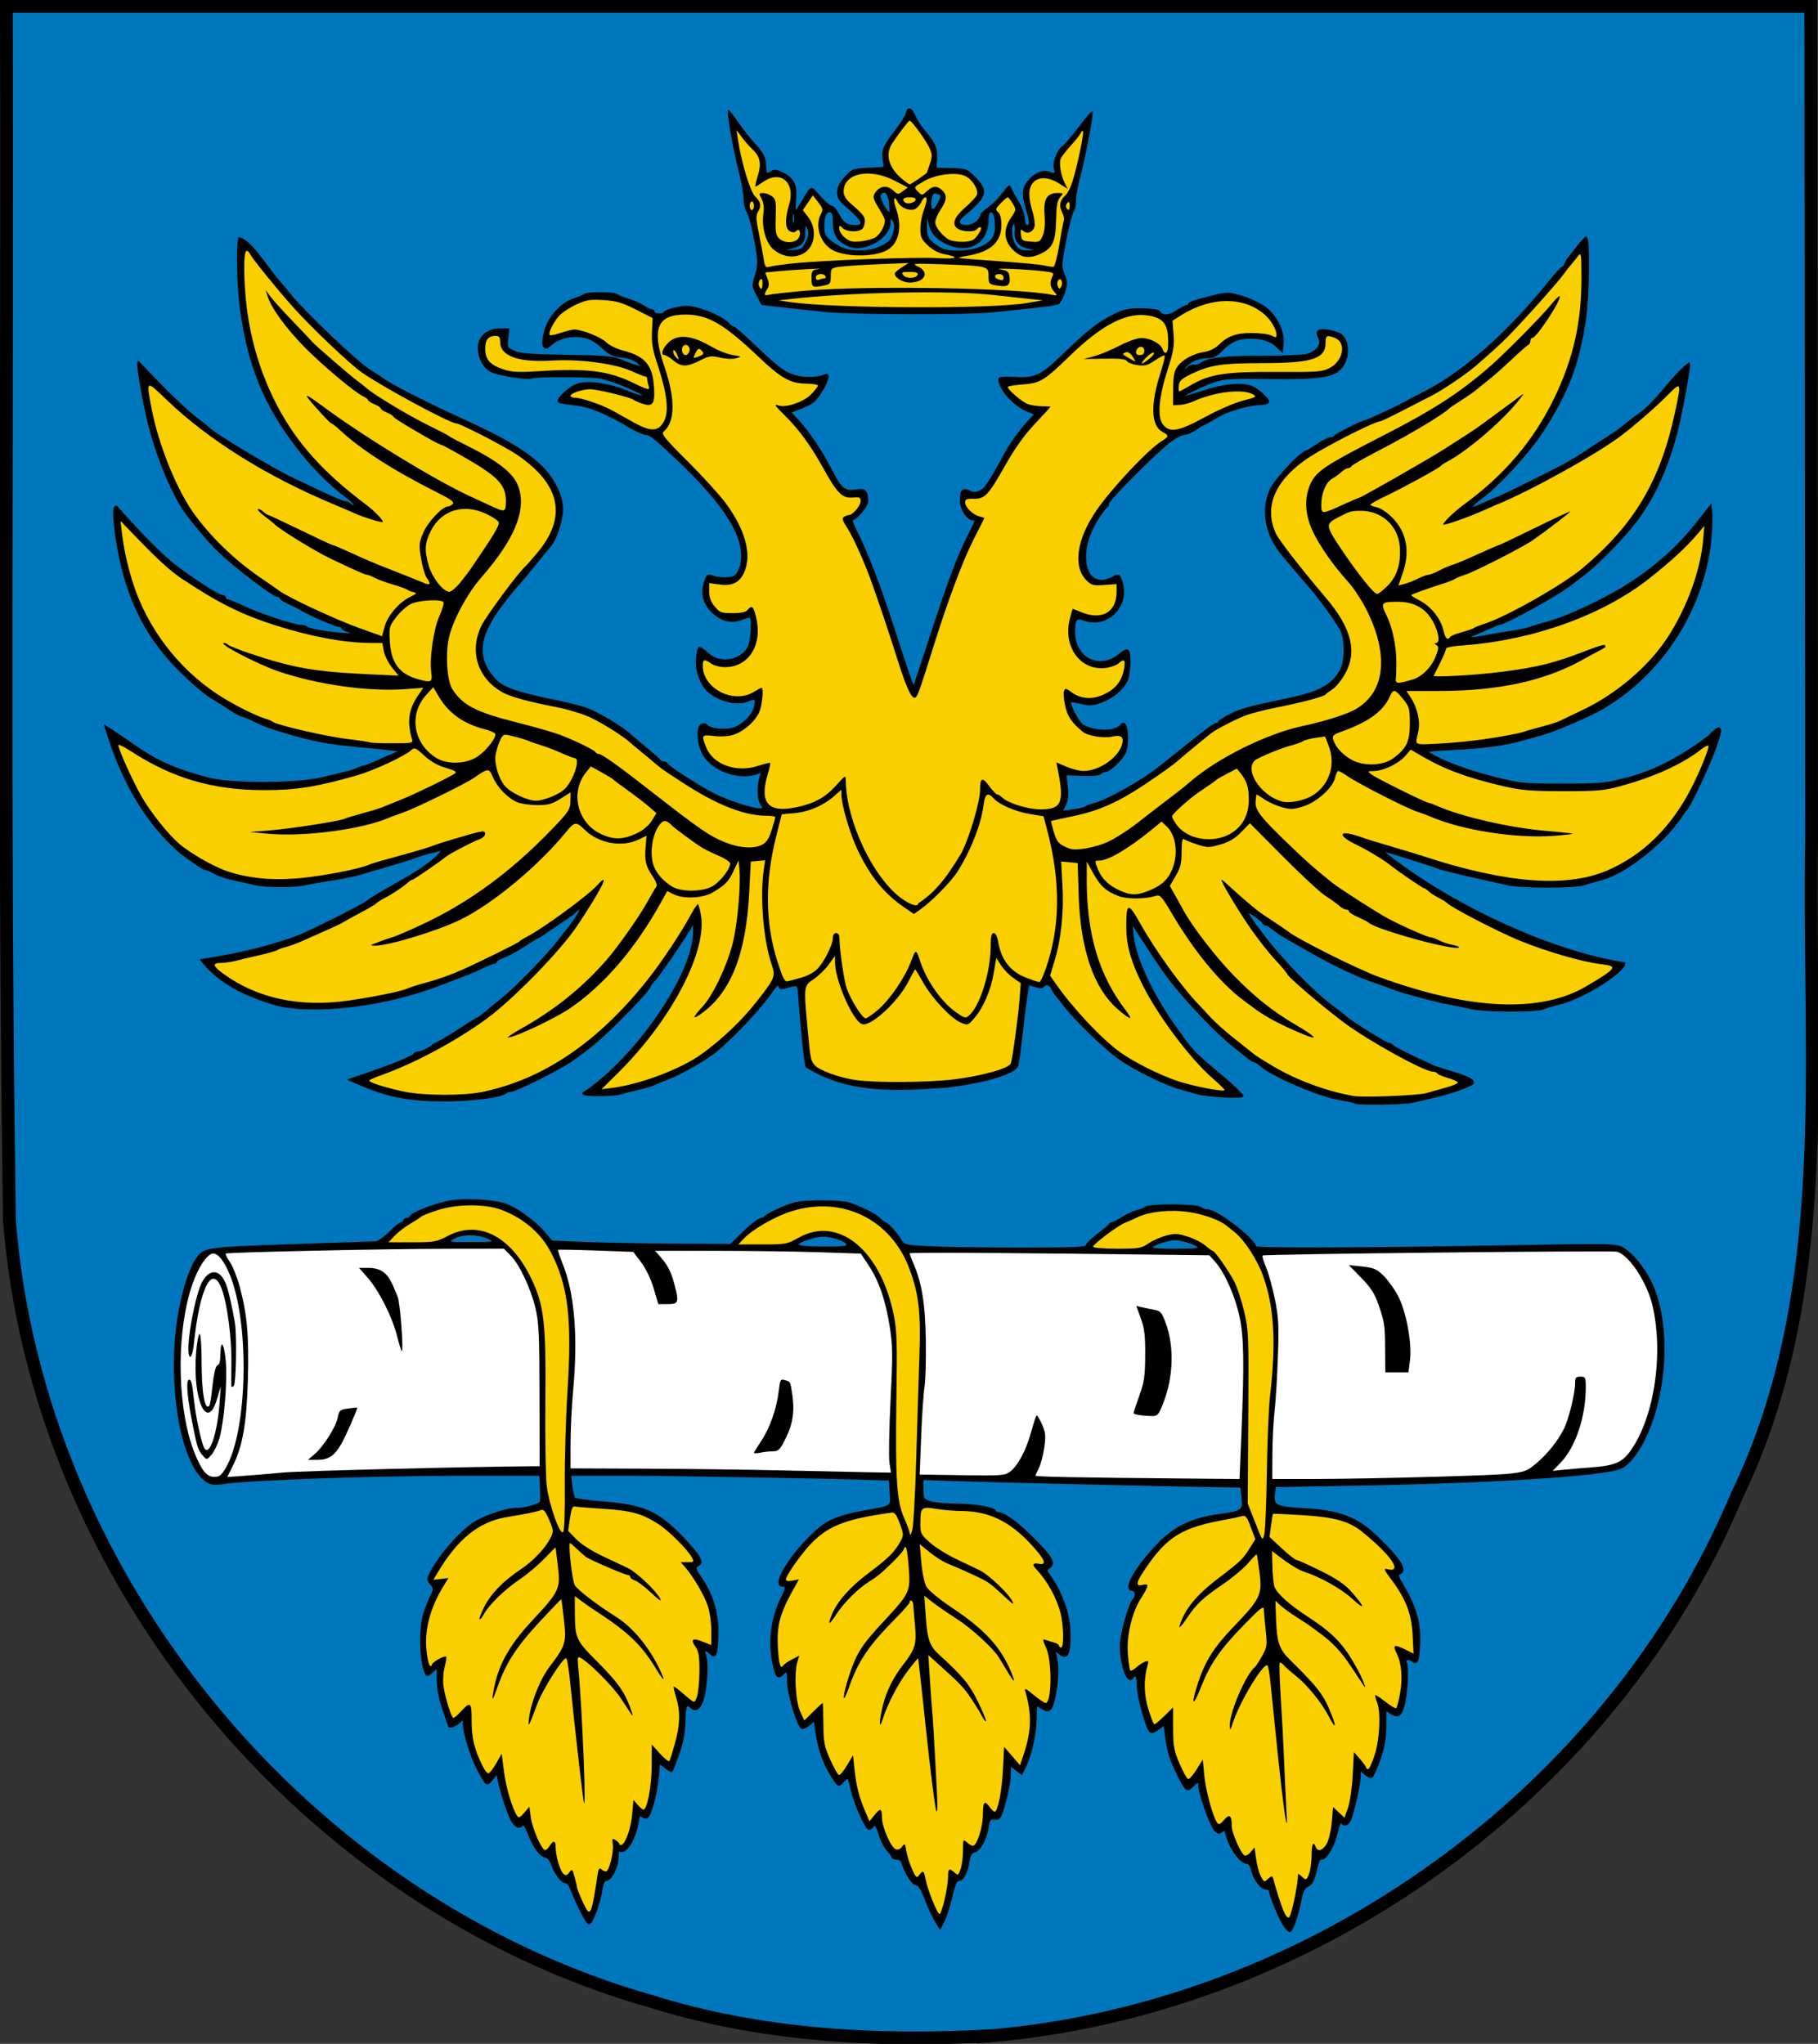 <?xml version="1.0" encoding="UTF-8" standalone="no"?>
<!-- Created with Inkscape (http://www.inkscape.org/) -->

<svg
   xmlns:dc="http://purl.org/dc/elements/1.1/"
   xmlns:cc="http://creativecommons.org/ns#"
   xmlns:rdf="http://www.w3.org/1999/02/22-rdf-syntax-ns#"
   xmlns:svg="http://www.w3.org/2000/svg"
   xmlns="http://www.w3.org/2000/svg"
   xmlns:sodipodi="http://sodipodi.sourceforge.net/DTD/sodipodi-0.dtd"
   xmlns:inkscape="http://www.inkscape.org/namespaces/inkscape"
   version="1.1"
   width="444.712"
   height="500"
   id="svg2"
   inkscape:version="0.47 r22583"
   sodipodi:docname="POL_powiat_brzozowski_COA_alt.svg">
  <rect width="100%" height="100%" fill="#333333" stroke="none"/>
  <sodipodi:namedview
     pagecolor="#ffffff"
     bordercolor="#666666"
     borderopacity="1"
     objecttolerance="10"
     gridtolerance="10"
     guidetolerance="10"
     inkscape:pageopacity="0"
     inkscape:pageshadow="2"
     inkscape:window-width="1280"
     inkscape:window-height="968"
     id="namedview84"
     showgrid="false"
     showguides="true"
     inkscape:guide-bbox="true"
     inkscape:zoom="1.0224764"
     inkscape:cx="222.35624"
     inkscape:cy="198.03099"
     inkscape:window-x="-4"
     inkscape:window-y="-4"
     inkscape:window-maximized="1"
     inkscape:current-layer="svg2" />
  <defs
     id="defs4" />
  <g
     transform="translate(1180.286,-260.277)"
     id="layer1">
    <path
       style="fill:#0076bc;fill-opacity:1;stroke:#000000;stroke-width:3.13;stroke-miterlimit:4;stroke-dasharray:none"
       d="m -937.259,758.252 c 78.548,-7.065 151.213,-59.239 181.815,-132.066 24.328,-50.252 17.225,-106.95 18.301,-160.846 -0.044,-67.833 -0.128,-135.665 -0.192,-203.498 -147.129,0 -294.258,0 -441.386,0 0.304,99.04 -0.747,198.099 0.748,297.125 6.986,87.868 72.396,166.901 157.077,190.956 27.04,8.431 55.524,9.951 83.638,8.328 z"
       id="path3178" />
    <path
       d="m -866.034,731.468 c -1.012,-1.394 -3.559,-7.479 -3.559,-8.503 0,-0.381 -0.473,-0.693 -1.051,-0.693 -1.163,0 -2.979,-2.526 -3.469,-4.826 -0.17,-0.797 -0.656,-1.435 -1.094,-1.435 -1.547,0 -4.26,-3.753 -5.03,-6.959 -0.294,-1.225 -0.487,-1.372 -1.117,-0.849 -0.591,0.49 -0.929,0.492 -1.513,0.008 -1.185,-0.984 -4.4,-10.232 -4.043,-11.634 0.19,-0.749 -0.789,-0.384 -1.716,0.64 -1.204,1.33 -1.556,1.067 -3.342,-2.504 -1.913,-3.823 -2.591,-5.966 -3.066,-9.688 l -0.386,-3.024 -1.43,1.126 c -0.786,0.619 -1.66,0.984 -1.94,0.811 -0.903,-0.558 -3.152,-8.59 -3.152,-11.257 0,-2.427 -0.552,-3.277 -1.321,-2.032 -1.098,1.776 -2.789,-2.863 -2.829,-7.762 -0.022,-2.671 2.073,-10.194 3.142,-11.283 0.766,-0.781 0.568,-2.374 -0.296,-2.374 -2.324,0 0.857,-5.56 6.522,-11.398 3.801,-3.918 8.202,-6.015 14.4,-6.862 6.001,-0.82 6.377,-1.098 5.989,-4.435 l -0.303,-2.609 -6.261,-0.097 c -12.513,-0.194 -57.057,-1.228 -64.304,-1.492 l -7.435,-0.272 0,2.521 c 0,2.382 0.096,2.556 1.733,3.148 0.953,0.345 3.752,0.627 6.221,0.627 4.587,0 9.785,0.879 9.785,1.655 0,0.238 0.357,0.432 0.793,0.432 1.449,0 5,2.638 8.887,6.601 4.281,4.365 4.973,5.652 3.583,6.668 -0.87,0.636 -0.862,0.75 0.145,2.179 3.038,4.31 4.84,9.631 4.838,14.291 0,5.06 -0.693,6.139 -2.758,4.304 -1.009,-0.896 -1.02,-0.875 -0.59,1.174 0.536,2.553 0.415,5.851 -0.354,9.652 -0.668,3.305 -1.289,3.912 -2.913,2.847 -0.638,-0.418 -1.286,-0.76 -1.44,-0.76 -0.154,0 -0.279,1.586 -0.279,3.523 0,3.496 -1.282,9.091 -2.706,11.808 l -0.741,1.414 -1.407,-1.107 -1.407,-1.107 -0.04,2.516 c -0.022,1.384 -0.57,4.394 -1.217,6.69 -1.1,3.897 -1.266,4.165 -2.501,4.034 -1.174,-0.124 -1.361,0.097 -1.657,1.949 -0.486,3.042 -1.927,5.745 -3.238,6.074 -0.845,0.212 -1.224,0.811 -1.464,2.315 -0.458,2.864 -1.384,4.671 -2.393,4.671 -0.649,0 -1.099,1.007 -1.808,4.043 -0.519,2.224 -1.356,4.857 -1.86,5.852 l -0.917,1.809 -1.105,-1.809 c -0.608,-0.995 -1.712,-3.394 -2.454,-5.33 -0.965,-2.517 -1.614,-3.522 -2.275,-3.522 -0.848,0 -2.617,-2.804 -3.374,-5.348 -0.149,-0.502 -0.749,-0.913 -1.332,-0.913 -0.583,0 -1.06,-0.178 -1.06,-0.397 0,-0.218 -0.544,-0.984 -1.21,-1.702 -0.665,-0.718 -1.538,-2.417 -1.94,-3.777 -0.725,-2.454 -1.187,-2.953 -1.807,-1.951 -0.177,0.287 -0.531,0.522 -0.787,0.522 -0.757,0 -3.623,-6.482 -4.253,-9.619 -0.321,-1.597 -0.749,-2.903 -0.952,-2.903 -0.203,0 -0.803,0.479 -1.333,1.065 -0.959,1.059 -0.973,1.051 -2.659,-1.624 -1.887,-2.993 -3.142,-6.647 -3.719,-10.835 l -0.384,-2.784 -1.268,1.101 c -0.697,0.605 -1.519,1.019 -1.826,0.92 -0.961,-0.312 -3.391,-8.285 -3.41,-11.191 -0.019,-2.956 -0.181,-3.173 -1.43,-1.923 -1.071,1.071 -1.487,0.538 -2.184,-2.798 -1.093,-5.234 -0.319,-11.149 2.071,-15.835 1.208,-2.368 1.257,-3.052 0.221,-3.052 -2.883,0 2.694,-8.648 9.059,-14.048 2.19,-1.858 5.465,-3.127 10.256,-3.975 7.756,-1.372 7.323,-1.086 7.111,-4.694 -0.1,-1.71 -0.219,-3.15 -0.263,-3.199 -0.231,-0.255 -50.064,-1.215 -63.096,-1.215 l -15.124,0 0.32,2.699 c 0.176,1.485 0.512,2.892 0.748,3.127 0.235,0.235 3.587,0.686 7.449,1.001 9.257,0.755 12.826,2.292 18.372,7.91 2.079,2.106 4.125,4.488 4.547,5.294 0.698,1.331 0.683,1.527 -0.17,2.151 -0.881,0.645 -0.825,0.85 0.932,3.405 2.727,3.965 4.101,8.946 3.869,14.037 -0.207,4.56 -0.512,5.253 -1.761,4.004 -1.31,-1.31 -1.814,-1.002 -1.207,0.74 0.608,1.744 0.271,7.422 -0.627,10.574 -0.604,2.118 -1.76,2.964 -2.727,1.997 -1.288,-1.288 -1.688,-0.507 -1.773,3.455 -0.062,2.907 -0.482,5.139 -1.496,7.954 -0.775,2.152 -1.487,3.998 -1.581,4.103 -0.095,0.104 -0.83,-0.329 -1.634,-0.963 l -1.462,-1.153 -0.345,3.781 c -0.362,3.969 -1.752,9.145 -2.596,9.667 -0.273,0.169 -0.824,0.034 -1.225,-0.298 -0.597,-0.495 -0.789,-0.242 -1.06,1.39 -0.68,4.098 -2.777,7.673 -4.184,7.133 -0.589,-0.226 -0.764,0.168 -0.765,1.719 0,2.229 -1.655,5.404 -2.814,5.404 -0.475,0 -0.866,0.802 -1.081,2.217 -0.538,3.543 -2.451,8.673 -3.135,8.41 -0.545,-0.209 -2.837,-4.747 -4.381,-8.671 -0.31,-0.789 -0.905,-1.435 -1.323,-1.435 -0.903,0 -2.566,-2.251 -3.276,-4.435 -0.28,-0.861 -0.946,-1.65 -1.48,-1.753 -1.37,-0.265 -2.935,-2.39 -4.213,-5.718 -0.631,-1.645 -1.253,-2.601 -1.466,-2.257 -0.662,1.071 -1.829,0.632 -2.678,-1.009 -1,-1.934 -2.657,-7.017 -3.159,-9.692 l -0.363,-1.938 -1.235,1.532 c -1.401,1.737 -1.374,1.757 -3.663,-2.639 -1.559,-2.994 -3.297,-8.713 -3.297,-10.848 l 0,-1.457 -1.142,1.064 c -0.97,0.903 -2.51,1.452 -2.51,0.894 0,-0.093 -0.609,-1.912 -1.352,-4.041 -0.885,-2.532 -1.359,-5.009 -1.373,-7.161 l -0.02,-3.29 -1.234,1.159 c -0.679,0.638 -1.305,1.06 -1.391,0.94 -1.567,-2.186 -1.923,-11.195 -0.6,-15.177 0.482,-1.451 1.199,-3.257 1.594,-4.014 0.916,-1.756 0.905,-2.138 -0.096,-3.244 -0.747,-0.826 -0.74,-1.062 0.076,-2.65 1.895,-3.685 6.331,-8.938 9.714,-11.505 2.657,-2.016 8.436,-4.064 11.468,-4.064 1.91,0 5.194,-0.929 5.649,-1.598 0.143,-0.211 0.181,-1.816 0.084,-3.567 l -0.177,-3.183 -20.953,0.005 c -20.122,0.005 -50.86,1.095 -56.542,2.006 -2.216,0.355 -2.975,0.268 -4.1,-0.47 -5.545,-3.637 -8.947,-20.158 -7.409,-35.975 0.704,-7.243 2.747,-14.884 4.829,-18.06 1.897,-2.896 1.966,-2.907 23.117,-3.644 10.82,-0.377 20.171,-0.696 20.779,-0.708 0.608,-0.013 2.162,-1.079 3.453,-2.371 1.291,-1.291 2.614,-2.348 2.938,-2.348 0.325,0 0.59,-0.235 0.59,-0.522 0,-0.287 0.352,-0.522 0.783,-0.522 0.43,0 0.783,-0.195 0.783,-0.434 0,-0.816 6.488,-3.329 9.898,-3.834 3.731,-0.552 10.187,-0.2 13.059,0.712 2.679,0.851 7.276,4.124 9.561,6.806 l 1.996,2.343 8.439,0.332 c 4.641,0.183 14.502,0.368 21.912,0.411 l 13.473,0.079 1.918,-1.903 c 2.821,-2.799 4.967,-4.511 5.657,-4.512 0.335,-3.4e-4 0.687,-0.177 0.783,-0.392 0.236,-0.532 4.411,-2.523 6.875,-3.28 2.631,-0.808 11.912,-0.792 14.053,0.024 3.602,1.373 5.901,2.554 7.006,3.6 0.634,0.6 1.269,1.091 1.411,1.091 0.485,0 2.837,2.576 3.727,4.083 0.879,1.488 0.948,1.506 7.163,1.84 3.451,0.186 13.517,0.337 22.367,0.337 12.821,0 16.092,-0.137 16.092,-0.675 0,-0.371 1.233,-1.604 2.739,-2.739 1.507,-1.135 2.817,-2.24 2.913,-2.455 0.096,-0.215 0.394,-0.391 0.663,-0.391 0.269,0 1.365,-0.573 2.435,-1.273 1.07,-0.7 2.65,-1.437 3.51,-1.637 0.861,-0.201 1.867,-0.602 2.235,-0.893 0.928,-0.732 12.56,-0.655 13.303,0.089 0.321,0.321 1.087,0.583 1.703,0.583 2.256,0 11.638,7.216 11.702,9 0.019,0.532 24.026,0.476 59.173,-0.138 29.05,-0.507 29.166,-0.505 30.913,0.574 2.204,1.362 4.898,4.658 6.574,8.042 4.237,8.555 4.295,23.067 0.137,34.593 -2.03,5.628 -5.081,10.061 -7.567,10.995 -4.832,1.815 -32.005,3.49 -66.081,4.072 l -18.343,0.313 -0.209,1.79 c -0.362,3.104 0.353,3.5 6.982,3.863 9.196,0.504 13.266,2.07 18.45,7.098 5.572,5.404 7.106,7.951 5.224,8.673 -0.605,0.232 -0.397,0.894 1.023,3.251 2.879,4.781 4.05,8.991 3.832,13.778 -0.201,4.429 -0.516,5.204 -1.712,4.211 -0.854,-0.708 -2.068,-0.264 -1.554,0.568 0.524,0.847 0.288,6.711 -0.392,9.75 -0.708,3.164 -1.435,3.709 -3.311,2.48 l -1.3,-0.852 -0.01,4.055 c -0.007,3.043 -0.366,5.087 -1.435,8.186 -0.784,2.272 -1.67,4.212 -1.97,4.312 -0.3,0.1 -1.063,-0.301 -1.696,-0.89 l -1.15,-1.072 -0.018,1.716 c -0.019,1.739 -0.972,6.361 -2.049,9.933 -0.584,1.937 -1.684,2.539 -2.431,1.331 -0.223,-0.361 -0.684,0.682 -1.089,2.468 -0.744,3.274 -2.571,6.496 -3.689,6.502 -0.714,0.005 -0.727,0.033 -1.679,3.726 -0.421,1.631 -1.006,2.592 -1.8,2.954 -0.912,0.416 -1.322,1.274 -1.823,3.821 -0.693,3.52 -2.017,7.253 -2.564,7.226 -0.184,-0.009 -0.729,-0.559 -1.21,-1.222 z"
       id="path3176"
       style="fill:#000000;stroke:#000000;stroke-width:0.522" />
    <path
       d="m -863.634,724.773 c 0.453,-2.212 0.823,-4.537 0.823,-5.168 0,-1.108 0.034,-1.115 1.03,-0.214 0.999,0.904 1.049,0.887 1.666,-0.571 0.35,-0.827 0.649,-2.854 0.665,-4.504 0.029,-2.941 0.404,-3.772 1.001,-2.217 0.504,1.312 1.822,0.877 2.763,-0.913 0.49,-0.933 1.024,-3.305 1.187,-5.271 l 0.296,-3.576 1.404,1.305 1.404,1.305 0.856,-2.425 c 0.472,-1.338 0.986,-4.932 1.148,-8.02 l 0.292,-5.595 1.484,1.682 c 0.816,0.925 1.487,1.859 1.492,2.074 0.005,0.215 0.234,0.391 0.509,0.391 0.275,0 1.001,-1.585 1.613,-3.522 1.249,-3.955 1.525,-10.419 0.548,-12.855 -0.332,-0.829 -0.517,-1.595 -0.41,-1.702 0.107,-0.107 1.217,0.615 2.467,1.604 1.25,0.989 2.436,1.697 2.636,1.574 0.2,-0.123 0.633,-1.775 0.963,-3.67 0.652,-3.745 0.327,-7.447 -0.859,-9.782 -1.024,-2.016 -0.585,-2.23 1.973,-0.965 l 2.171,1.074 -0.22,-4.53 c -0.254,-5.211 -1.663,-8.881 -5.223,-13.595 -1.738,-2.301 -1.941,-2.785 -1.078,-2.559 4.072,1.065 1.195,-3.262 -6.074,-9.137 -3.167,-2.56 -6.685,-3.552 -14.287,-4.032 -4.057,-0.256 -7.428,-0.413 -7.492,-0.349 -0.064,0.064 -0.282,1.364 -0.484,2.889 l -0.368,2.772 3.038,2.827 c 1.671,1.555 3.288,2.826 3.595,2.825 0.306,-10e-4 2.96,1.191 5.896,2.649 3.931,1.952 5.905,3.294 7.486,5.089 3.428,3.893 3.526,4.766 0.193,1.721 -2.717,-2.482 -7.864,-5.366 -11.804,-6.616 -1.255,-0.398 -3.782,-1.967 -6.33,-3.93 l -1.464,-1.128 0.103,3.848 c 0.057,2.116 0.279,4.322 0.493,4.903 0.614,1.66 3.537,4.29 8.071,7.263 6.291,4.125 8.762,6.689 11.944,12.399 1.543,2.768 2.853,6.089 1.738,4.404 -0.352,-0.531 -1.65,-2.493 -2.886,-4.36 -2.498,-3.774 -4.553,-5.992 -7.666,-8.274 -1.148,-0.841 -2.321,-1.712 -2.609,-1.935 -0.287,-0.223 -1.696,-1.143 -3.131,-2.046 -1.435,-0.902 -3.197,-2.176 -3.916,-2.831 l -1.307,-1.19 0.144,4.28 c 0.2,5.924 0.76,7.56 3.522,10.28 6.966,6.858 8.133,8.411 10.136,13.491 1.228,3.115 0.809,3.255 -0.738,0.248 -1.683,-3.273 -5.225,-7.658 -7.923,-9.809 -1.39,-1.108 -2.818,-2.37 -3.173,-2.803 -0.356,-0.434 -0.771,-0.665 -0.922,-0.513 -0.152,0.152 -0.033,4.008 0.264,8.571 0.297,4.562 0.655,11.347 0.796,15.078 0.141,3.73 0.377,8.763 0.524,11.184 0.625,10.286 -0.625,1.671 -2.645,-18.228 -0.452,-4.448 -0.994,-9.78 -1.205,-11.849 -0.211,-2.069 -0.533,-3.911 -0.716,-4.094 -0.909,-0.909 -6.902,9.019 -8.501,14.084 -0.579,1.832 -0.677,1.928 -0.721,0.705 -0.119,-3.261 3.959,-12.765 6.22,-14.498 0.187,-0.143 0.935,-1.317 1.662,-2.609 1.228,-2.182 1.292,-2.625 0.9,-6.261 -0.232,-2.152 -0.436,-4.459 -0.454,-5.126 -0.027,-1.015 -0.804,-0.42 -4.77,3.652 -5.943,6.103 -8.391,9.648 -10.654,15.431 -1.963,5.015 -2.467,4.357 -0.734,-0.958 1.808,-5.547 3.924,-8.892 8.886,-14.052 6.404,-6.659 6.896,-7.698 6.216,-13.125 -0.293,-2.336 -0.607,-4.322 -0.698,-4.413 -0.091,-0.091 -0.995,0.827 -2.01,2.039 -1.014,1.212 -3.669,3.46 -5.9,4.994 -5.445,3.745 -6.764,4.983 -9.25,8.676 -1.163,1.729 -1.939,2.556 -1.724,1.839 1.238,-4.13 4.12,-7.654 9.737,-11.905 5.214,-3.946 5.814,-4.534 7.63,-7.479 l 1.175,-1.906 -1.11,-2.966 c -0.969,-2.59 -1.252,-2.925 -2.229,-2.641 -0.615,0.179 -2.293,0.534 -3.728,0.789 -10.876,1.935 -14.496,4.147 -19.913,12.171 -2.304,3.412 -2.396,4.304 -0.391,3.801 1.44,-0.362 1.309,0.35 -0.62,3.355 -2.168,3.378 -3.512,9.048 -3.182,13.419 0.162,2.144 0.43,4.034 0.594,4.198 0.165,0.165 0.827,-0.175 1.471,-0.755 0.644,-0.58 1.611,-1.211 2.148,-1.401 0.82,-0.291 0.92,-0.158 0.628,0.835 -0.995,3.377 -0.936,7.139 0.17,10.779 0.619,2.039 1.286,3.707 1.483,3.707 0.196,0 1.305,-0.93 2.463,-2.066 l 2.107,-2.066 0.012,5.066 c 0.01,4.449 0.201,5.506 1.565,8.676 0.854,1.985 1.79,3.688 2.078,3.784 0.289,0.096 1.219,-0.942 2.066,-2.305 l 1.541,-2.479 0.363,3.833 c 0.346,3.651 2.032,9.931 3.107,11.573 0.419,0.64 0.71,0.533 1.751,-0.642 1.37,-1.548 1.858,-1.134 1.868,1.583 0.006,1.555 2.171,6.542 3.086,7.107 0.324,0.201 1.017,-0.163 1.54,-0.808 l 0.95,-1.173 0.369,2.78 c 0.203,1.529 0.725,3.469 1.16,4.31 0.758,1.465 0.834,1.492 1.786,0.63 0.799,-0.724 1.035,-0.758 1.2,-0.177 2.169,7.654 3.268,10.273 3.995,9.522 0.24,-0.248 0.807,-2.261 1.26,-4.473 z"
       id="path3174"
       style="fill:#f9cf00;fill-opacity:1;stroke:none" />
    <path
       d="m -1035.032,724.62 c 0.275,-1.435 0.652,-3.752 0.838,-5.15 0.249,-1.876 0.49,-2.388 0.922,-1.956 0.322,0.322 0.867,0.585 1.211,0.585 0.786,0 1.961,-4.75 1.668,-6.744 -0.195,-1.327 -0.116,-1.425 0.726,-0.899 0.52,0.324 0.945,0.782 0.945,1.017 0,0.235 0.259,0.267 0.575,0.072 1.046,-0.647 2.193,-4.092 2.507,-7.532 l 0.309,-3.391 1.029,1.174 c 0.566,0.646 1.202,1.174 1.415,1.174 0.917,0 1.992,-5.697 2.013,-10.66 l 0.021,-5.253 2.023,2.236 c 1.113,1.23 2.147,2.036 2.298,1.791 0.151,-0.245 0.757,-2.186 1.347,-4.313 1.266,-4.57 1.353,-7.743 0.308,-11.216 -0.42,-1.395 -0.703,-2.597 -0.63,-2.671 0.074,-0.074 0.75,0.385 1.502,1.019 3.926,3.308 3.499,3.149 4.165,1.549 0.33,-0.792 0.618,-3.552 0.641,-6.135 0.033,-3.786 -0.149,-4.977 -0.942,-6.147 -1.298,-1.914 -0.79,-2.283 1.761,-1.281 l 2.092,0.822 0,-3.517 c 0,-1.934 -0.387,-4.674 -0.861,-6.088 -0.865,-2.584 -3.64,-7.298 -5.582,-9.484 l -1.043,-1.174 1.675,0 c 1.569,0 1.635,-0.073 1.054,-1.16 -1.044,-1.951 -5.661,-6.547 -8.239,-8.201 -3.941,-2.529 -6.635,-3.274 -13.351,-3.693 -3.443,-0.215 -6.601,-0.476 -7.016,-0.581 -0.561,-0.141 -0.872,0.601 -1.208,2.882 l -0.453,3.073 1.991,2.054 c 1.183,1.22 3.791,2.897 6.426,4.132 2.439,1.143 5.256,2.476 6.261,2.96 2.075,1.002 6.808,5.491 7.824,7.421 0.451,0.856 -0.274,0.393 -2.166,-1.385 -1.564,-1.469 -3.359,-2.835 -3.99,-3.035 -0.631,-0.2 -1.147,-0.583 -1.147,-0.85 0,-0.268 -0.248,-0.487 -0.551,-0.487 -0.699,0 -9.389,-3.731 -10.321,-4.432 -0.384,-0.289 -1.374,-1.17 -2.2,-1.959 -0.826,-0.789 -1.568,-1.435 -1.649,-1.436 -0.531,-0.003 0.519,9.339 1.162,10.344 0.789,1.233 5.406,4.76 10.212,7.801 4.118,2.606 8.232,7.675 10.788,13.29 1.25,2.747 0.767,2.433 -1.204,-0.783 -3.621,-5.908 -6.844,-8.955 -15.191,-14.361 -0.764,-0.495 -2.114,-1.444 -3,-2.109 l -1.611,-1.209 0.01,3.557 c 0.011,6.724 0.226,7.232 5.168,12.184 5.215,5.226 6.882,7.514 8.349,11.46 0.587,1.578 0.778,2.431 0.424,1.896 -0.354,-0.536 -1.569,-2.376 -2.7,-4.09 -1.908,-2.89 -7.739,-8.765 -9.788,-9.862 -0.793,-0.425 -0.863,-0.209 -0.643,2.008 1.014,10.261 2.132,38.759 1.285,32.744 -0.541,-3.836 -2.453,-20.84 -3.241,-28.826 -0.319,-3.228 -0.763,-5.87 -0.988,-5.87 -0.9,0 -5.753,7.693 -7.044,11.167 -2.128,5.724 -2.343,6.09 -2.02,3.441 0.47,-3.851 2.715,-9.465 4.982,-12.461 3.966,-5.239 4.174,-5.918 3.546,-11.545 -0.304,-2.723 -0.592,-4.989 -0.64,-5.037 -0.048,-0.047 -2.357,2.356 -5.132,5.341 -5.817,6.258 -8.389,10.216 -10.467,16.114 -1.04,2.951 -1.388,3.577 -1.175,2.109 1,-6.88 3.628,-11.858 9.699,-18.372 6.599,-7.08 6.918,-7.76 6.223,-13.296 -0.297,-2.367 -0.54,-4.396 -0.54,-4.508 0,-0.112 -1.233,1.088 -2.739,2.666 -1.506,1.579 -4.148,3.82 -5.87,4.981 -4.007,2.702 -7.729,6.346 -9.102,8.911 -0.349,0.652 -0.749,1.072 -0.888,0.932 -0.14,-0.14 0.378,-1.5 1.149,-3.023 1.614,-3.185 4.659,-6.321 8.82,-9.083 3.146,-2.088 6.191,-5.307 7.433,-7.857 0.722,-1.483 0.693,-1.812 -0.391,-4.331 -0.9,-2.092 -1.368,-2.644 -2.01,-2.375 -0.942,0.395 -3.389,0.898 -8.469,1.74 -6.609,1.096 -11.829,5.267 -16.629,13.29 l -1.211,2.023 1.846,-0.215 1.846,-0.215 -1.141,1.844 c -3.337,5.393 -4.773,10.837 -4.22,16.001 0.195,1.821 0.571,3.444 0.835,3.607 0.264,0.163 0.481,0.054 0.481,-0.242 0,-0.603 3.088,-2.347 3.474,-1.961 0.136,0.136 -0.028,1.266 -0.363,2.511 -0.335,1.246 -0.467,3.307 -0.292,4.581 0.395,2.884 1.94,7.868 2.439,7.868 0.204,0 0.924,-0.596 1.6,-1.325 2.623,-2.83 2.855,-2.666 2.853,2.013 0,4.21 0.603,6.751 2.603,10.945 0.507,1.063 1.171,1.932 1.477,1.93 0.306,0 1.167,-1.083 1.913,-2.404 l 1.358,-2.402 0.566,4.384 c 0.512,3.97 1.969,8.898 3.195,10.812 0.379,0.592 0.721,0.447 1.744,-0.743 l 1.273,-1.479 0.346,2.609 c 0.359,2.704 2.681,8.007 3.507,8.007 0.259,0 0.764,-0.47 1.122,-1.043 0.888,-1.422 1.444,-1.31 1.444,0.291 0,2.12 1.091,5.882 1.9,6.553 0.585,0.486 0.89,0.41 1.452,-0.357 0.657,-0.899 0.754,-0.817 1.285,1.096 0.316,1.138 0.576,2.274 0.577,2.525 0,0.251 0.627,1.848 1.39,3.548 1.545,3.444 1.933,3.32 2.738,-0.874 z"
       id="path3172"
       style="fill:#f9cf00;fill-opacity:1;stroke:none" />
    <path
       d="m -949.2,724.908 c 0.453,-1.994 0.824,-4.459 0.824,-5.478 0,-2.055 0.277,-2.237 1.594,-1.045 0.822,0.744 0.941,0.674 1.476,-0.861 0.32,-0.918 0.582,-2.962 0.582,-4.542 0,-2.75 0.041,-2.836 0.954,-2.009 0.525,0.475 1.174,0.863 1.442,0.863 1.017,0 2.456,-4.456 2.475,-7.666 0.02,-3.287 0.379,-3.61 1.81,-1.627 0.375,0.52 0.855,0.945 1.066,0.945 0.777,0 1.778,-5.107 2.041,-10.42 l 0.271,-5.464 1.951,2.265 1.951,2.265 0.862,-2.595 c 1.914,-5.763 2.043,-9.752 0.491,-15.246 -0.339,-1.201 -0.213,-1.16 1.998,0.652 1.298,1.064 2.6,1.934 2.893,1.934 1.533,0 1.632,-10.182 0.131,-13.49 -0.879,-1.938 -0.909,-2.226 -0.201,-1.954 0.457,0.175 1.396,0.461 2.086,0.634 0.691,0.173 1.256,0.525 1.256,0.78 0,0.256 0.235,0.465 0.522,0.465 0.751,0 0.631,-5.542 -0.186,-8.609 -0.997,-3.741 -3.242,-7.746 -5.945,-10.602 -1.014,-1.072 -0.774,-1.537 0.652,-1.264 2.134,0.408 1.586,-1 -1.838,-4.716 -5.276,-5.726 -10.449,-8.196 -17.185,-8.203 -1.59,-0.002 -4.288,-0.232 -5.996,-0.512 -3.685,-0.603 -3.918,-0.398 -3.93,3.47 -0.007,2.55 0.12,2.807 2.379,4.796 1.313,1.156 4.189,2.956 6.391,4 2.202,1.045 4.804,2.291 5.782,2.769 2.105,1.03 6.893,5.538 7.85,7.392 0.571,1.106 0.367,1.02 -1.347,-0.569 -3.536,-3.279 -4.26,-3.847 -6.029,-4.728 -2.197,-1.095 -5.856,-2.739 -8.404,-3.775 -1.087,-0.442 -3.053,-1.686 -4.369,-2.764 l -2.392,-1.96 0.375,4.42 c 0.214,2.523 0.753,5.092 1.255,5.985 0.514,0.914 3.194,3.11 6.444,5.279 7.779,5.192 11.699,9.455 14.203,15.45 1.239,2.965 0.958,3.017 -0.765,0.141 -0.86,-1.435 -1.855,-3.075 -2.212,-3.645 -1.43,-2.282 -6.755,-7.125 -10.378,-9.438 -2.11,-1.347 -4.734,-3.155 -5.83,-4.017 l -1.993,-1.568 0.367,5.16 c 0.403,5.671 0.945,7.168 3.403,9.403 5.681,5.165 7.322,7.164 9.388,11.431 1.19,2.459 2.059,4.574 1.932,4.702 -0.127,0.127 -0.558,-0.414 -0.957,-1.202 -0.399,-0.789 -1.585,-2.725 -2.635,-4.304 -1.803,-2.71 -2.675,-3.624 -8.227,-8.62 l -2.282,-2.053 0.384,5.989 c 0.211,3.294 0.468,6.811 0.571,7.815 0.252,2.453 1.25,20.67 1.256,22.913 0,0.98 -0.095,1.683 -0.216,1.562 -0.271,-0.271 -1.592,-10.672 -2.644,-20.823 -0.431,-4.161 -1.018,-9.561 -1.304,-12 -0.286,-2.439 -0.522,-4.534 -0.524,-4.656 0,-0.122 -1.064,1.144 -2.36,2.813 -2.413,3.108 -5.141,8.303 -6.309,12.017 -0.987,3.137 -0.91,0.337 0.098,-3.55 0.882,-3.404 2.594,-6.809 4.905,-9.754 2.921,-3.723 3.311,-5.027 2.879,-9.624 -0.217,-2.311 -0.415,-4.613 -0.439,-5.115 -0.043,-0.892 -0.864,-1.343 -0.864,-0.474 0,0.241 -1.601,2.061 -3.558,4.043 -6.572,6.659 -9.057,10.36 -11.35,16.909 -1.64,4.681 -1.578,2.136 0.071,-2.933 1.822,-5.602 3.029,-7.499 8.545,-13.439 6.329,-6.815 6.512,-7.209 6.071,-13.062 -0.352,-4.658 -0.718,-5.993 -1.229,-4.478 -0.145,0.43 -1.486,1.956 -2.98,3.391 -2.868,2.754 -3.252,3.066 -5.743,4.665 -2.564,1.646 -5.982,5.075 -7.698,7.722 -1.885,2.909 -2.31,2.941 -1.118,0.084 1.36,-3.259 4.402,-6.664 9.119,-10.212 4.746,-3.569 6.195,-5.011 7.583,-7.548 0.854,-1.56 0.848,-1.767 -0.125,-4.435 -0.806,-2.21 -1.235,-2.769 -2.043,-2.657 -10.815,1.496 -15.035,3.06 -19.217,7.125 -2.384,2.317 -6.588,8.191 -6.588,9.205 0,0.407 0.536,0.508 1.586,0.298 l 1.586,-0.317 -1.788,3.252 c -2.869,5.219 -3.629,8.205 -3.366,13.219 0.225,4.291 0.64,5.686 1.358,4.569 0.2,-0.31 1.157,-0.971 2.127,-1.469 l 1.765,-0.904 -0.46,1.484 c -0.841,2.71 -0.471,9.622 0.647,12.115 l 1.025,2.283 2.174,-2.153 c 1.196,-1.184 2.242,-2.152 2.325,-2.152 0.083,3.3e-4 0.163,2.289 0.179,5.087 0.025,4.527 0.206,5.486 1.648,8.723 0.891,2 1.848,3.712 2.127,3.805 0.279,0.093 1.176,-0.956 1.995,-2.332 l 1.488,-2.501 0.345,3.391 c 0.407,3.994 1.147,6.921 2.608,10.314 l 1.063,2.468 1.151,-1.435 c 1.532,-1.91 1.893,-1.811 1.9,0.522 0.006,2.293 2.196,7.311 3.391,7.77 0.491,0.188 1.117,-0.078 1.538,-0.654 0.652,-0.892 0.738,-0.801 1.045,1.108 0.184,1.144 0.815,3.131 1.402,4.416 0.954,2.088 1.138,2.24 1.727,1.435 0.942,-1.288 1.165,-1.142 1.572,1.026 0.475,2.529 2.878,8.508 3.42,8.508 0.233,0 0.795,-1.631 1.249,-3.625 z"
       id="path3170"
       style="fill:#f9cf00;fill-opacity:1;stroke:none" />
    <path
       d="m -870.388,620.273 c 0.108,-7.461 0.457,-15.795 0.775,-18.522 1.53,-13.104 1.009,-21.871 -1.749,-29.47 -1.386,-3.817 -4.508,-8.644 -6.756,-10.442 -0.908,-0.726 -1.911,-1.531 -2.23,-1.787 -1.707,-1.374 -5.633,-2.764 -9.283,-3.287 -4.499,-0.644 -9.649,-0.085 -12.576,1.366 -0.859,0.426 -2.149,0.996 -2.866,1.267 -1.678,0.634 -7.826,5.25 -7.826,5.876 0,0.263 2.629,0.478 5.841,0.478 5.345,0 5.999,-0.109 7.696,-1.277 1.02,-0.702 2.959,-1.57 4.31,-1.928 2.102,-0.557 2.862,-0.523 5.269,0.235 1.547,0.488 3.494,1.472 4.326,2.189 0.833,0.716 1.64,1.302 1.794,1.303 0.514,0.001 4.041,5.029 5.344,7.617 0.708,1.406 1.789,4.714 2.404,7.349 1.059,4.541 1.11,5.896 0.979,25.826 l -0.138,21.033 1.817,4.634 c 1.799,4.588 1.822,4.616 2.244,2.87 0.235,-0.97 0.515,-7.868 0.623,-15.329 z"
       id="path3168"
       style="fill:#f9cf00;fill-opacity:1;stroke:none" />
    <path
       d="m -956.163,617.143 c 0.245,-8.609 0.599,-20.021 0.787,-25.361 0.368,-10.447 -0.164,-15.001 -2.472,-21.17 -4.516,-12.071 -16.377,-17.863 -28.758,-14.042 -4.093,1.263 -9.61,4.445 -11.861,6.84 l -1.22,1.299 5.918,0 c 5.68,0 6.036,-0.066 8.83,-1.648 9.654,-5.465 20.029,2.947 23.269,18.866 0.776,3.812 0.869,6.67 0.663,20.348 -0.297,19.721 0.061,25.272 1.891,29.362 0.742,1.658 1.373,3.419 1.403,3.913 0.029,0.494 0.29,0.076 0.579,-0.928 0.289,-1.004 0.726,-8.869 0.971,-17.478 z"
       id="path3166"
       style="fill:#f9cf00;fill-opacity:1;stroke:none" />
    <path
       d="m -1042.127,623.508 c -0.055,-6.083 0.245,-16.491 0.668,-23.128 1.11,-17.436 0.156,-25.488 -3.979,-33.585 -2.439,-4.776 -6.704,-8.469 -12.172,-10.541 -3.994,-1.513 -10.981,-1.469 -15.721,0.099 -2.009,0.664 -3.769,1.36 -3.913,1.546 -0.143,0.186 -1.317,0.951 -2.609,1.701 -1.291,0.75 -3.037,2.088 -3.88,2.975 l -1.532,1.612 5.784,0 c 5.417,0 5.972,-0.099 8.759,-1.565 7.484,-3.937 15.295,-0.01 20.271,10.189 3.255,6.671 3.75,10.856 3.578,30.245 -0.081,9.183 0.064,18.468 0.324,20.635 0.554,4.625 3.207,12.182 4.001,11.395 0.322,-0.319 0.483,-4.758 0.421,-11.578 z"
       id="path3164"
       style="fill:#f9cf00;fill-opacity:1;stroke:none" />
    <path
       d="m -876.606,610.752 c 0.695,-17.245 0.598,-23.266 -0.457,-28.304 -1.037,-4.953 -3.646,-10.876 -5.908,-13.412 l -1.493,-1.674 -36.652,-0.413 c -20.159,-0.227 -36.652,-0.257 -36.652,-0.065 2.6e-4,0.191 0.439,1.372 0.976,2.623 2.031,4.739 2.832,9.766 2.974,18.68 0.076,4.735 -0.069,9.875 -0.321,11.423 -0.252,1.548 -0.621,6.997 -0.818,12.108 l -0.359,9.294 10.383,0.152 c 9.711,0.142 10.471,0.085 11.745,-0.891 1.925,-1.475 3.874,-5.14 5.114,-9.614 0.585,-2.111 1.184,-3.959 1.331,-4.106 0.147,-0.147 0.742,0.805 1.321,2.116 0.91,2.058 0.989,2.842 0.577,5.751 -0.262,1.852 -0.851,4.091 -1.309,4.976 -0.457,0.885 -0.832,1.733 -0.832,1.885 0,0.271 9.791,0.458 36.569,0.699 l 13.352,0.12 0.457,-11.348 z"
       id="path3162"
       style="fill:#ffffff;stroke:none" />
    <path
       d="m -900.506,606.581 c -1.363,-0.105 -2.478,-0.371 -2.478,-0.593 0,-0.221 0.628,-2.145 1.397,-4.276 1.196,-3.317 1.402,-4.736 1.432,-9.873 0.029,-4.865 -0.173,-6.575 -1.068,-9.039 l -1.104,-3.04 1.106,0.265 c 0.608,0.146 1.979,0.423 3.046,0.616 1.778,0.322 2.03,0.592 3.022,3.246 2.158,5.769 1.912,13.407 -0.636,19.764 -1.313,3.275 -1.194,3.201 -4.717,2.931 z"
       id="path3160"
       style="fill:#000000;stroke:none" />
    <path
       d="m -830.725,621.585 c 23.281,-0.681 23.01,-0.648 26.064,-3.172 2.804,-2.317 5.363,-5.485 6.925,-8.575 1.175,-2.322 2.75,-8.732 2.75,-11.19 0,-1.351 0.198,-1.593 1.304,-1.593 1.226,0 1.304,0.164 1.3,2.739 -0.01,7.077 -2.519,14.544 -6.151,18.305 l -1.932,2.001 2.87,-0.29 c 1.578,-0.16 4.748,-0.429 7.043,-0.598 4.924,-0.364 6.963,-1.18 8.726,-3.497 6.009,-7.893 8.56,-23.579 5.824,-35.823 -1.296,-5.804 -5.788,-12.653 -8.784,-13.394 -1.37,-0.339 -86.298,0.568 -86.655,0.925 -0.147,0.147 0.226,1.416 0.829,2.819 0.603,1.404 1.575,4.895 2.16,7.758 0.919,4.5 1.023,6.41 0.763,14.087 -0.166,4.884 -0.53,10.876 -0.81,13.315 -0.28,2.439 -0.523,7.193 -0.541,10.565 l -0.033,6.13 10.565,-0.005 c 5.811,-0.003 18.313,-0.232 27.782,-0.509 z"
       id="path3158"
       style="fill:#ffffff;stroke:none" />
    <path
       d="m -841.459,590.665 c -0.046,-6.324 -0.135,-6.934 -1.66,-11.333 -0.901,-2.6 -1.866,-4.088 -4.191,-6.468 l -3.021,-3.091 3.263,0.341 c 2.822,0.295 3.526,0.597 5.204,2.236 1.067,1.042 2.653,3.231 3.523,4.864 2.031,3.81 3.485,11.588 2.957,15.815 l -0.373,2.983 -2.832,0 -2.832,0 -0.039,-5.348 z"
       id="path3156"
       style="fill:#000000;stroke:none" />
    <path
       d="m -1125.045,619.36 c 5.47,-9.436 5.862,-36.324 0.699,-47.897 -1.576,-3.534 -3.198,-5.114 -4.449,-4.335 -1.778,1.108 -3.75,4.738 -5.06,9.319 -3.397,11.874 -2.894,29.141 1.144,39.228 1.766,4.41 2.998,5.902 4.875,5.902 1.222,0 1.748,-0.418 2.791,-2.217 z"
       id="path3154"
       style="fill:#ffffff;stroke:none" />
    <path
       d="m -1130.522,616.534 c -1.321,-1.535 -1.458,-1.92 -2.497,-7.041 -1.393,-6.865 -1.823,-11.204 -1.154,-11.618 0.624,-0.386 0.904,0.67 1.376,5.18 0.391,3.741 1.743,10.059 2.435,11.381 1.269,2.424 3.254,-3.404 3.807,-11.177 l 0.274,-3.856 -0.917,3.123 c -2.415,8.228 -6.064,0.051 -5.106,-11.444 0.204,-2.454 0.585,-4.462 0.847,-4.462 0.261,0 0.48,2.993 0.487,6.652 0.015,7.726 0.757,12.056 1.876,10.938 0.178,-0.178 0.531,-2.376 0.785,-4.884 0.265,-2.61 0.74,-4.732 1.112,-4.962 0.706,-0.437 0.748,-0.6 0.845,-3.309 0.12,-3.373 0.955,-1.866 1.308,2.36 0.4,4.794 -0.412,14.612 -1.539,18.621 -0.421,1.496 -1.294,3.335 -1.94,4.087 -1.129,1.313 -1.207,1.329 -1.998,0.41 z"
       id="path3152"
       style="fill:#000000;stroke:none" />
    <path
       d="m -1123.708,599.378 c -0.017,-0.273 -0.01,-2.983 0.027,-6.024 0.059,-5.691 -0.98,-13.773 -2.237,-17.398 -2.373,-6.842 -5.492,-0.94 -6.958,13.162 -0.421,4.052 -1.511,4.14 -1.297,0.105 0.25,-4.705 2.044,-12.991 3.312,-15.294 1.857,-3.373 4.333,-3.207 5.821,0.39 0.59,1.426 1.641,5.997 2.23,9.694 0.492,3.09 0.276,14.717 -0.283,15.276 -0.322,0.322 -0.598,0.362 -0.615,0.089 z"
       id="path3150"
       style="fill:#000000;stroke:none" />
    <path
       d="m -1110.896,620.5 c 3.978,-0.383 45.687,-1.431 60.521,-1.52 l 2.087,-0.013 -0.029,-17.346 c -0.024,-14.806 -0.165,-17.919 -0.964,-21.259 -1.172,-4.903 -3.897,-10.695 -6.075,-12.913 l -1.665,-1.696 -13.634,0.019 c -16.26,0.022 -54.063,0.846 -54.402,1.185 -0.132,0.132 0.331,1.08 1.029,2.107 0.697,1.028 1.764,3.707 2.37,5.954 1.84,6.82 2.304,12.096 2.003,22.795 -0.303,10.789 -1.279,16.307 -3.758,21.242 l -1.278,2.545 4.288,-0.299 c 2.358,-0.164 6.636,-0.525 9.505,-0.801 z"
       id="path3148"
       style="fill:#ffffff;stroke:none" />
    <path
       d="m -1103.416,616.091 c 2.204,-1.854 5.226,-6.585 5.716,-8.948 0.387,-1.867 0.561,-2.019 2.61,-2.296 1.207,-0.163 2.195,-0.266 2.195,-0.229 0,0.568 -2.915,7.217 -3.904,8.905 -1.737,2.964 -3.133,3.881 -5.904,3.881 l -2.272,0 1.56,-1.313 z"
       id="path3146"
       style="fill:#000000;stroke:none" />
    <path
       d="m -1083.188,587.013 c -1.18,-4.658 -4.415,-11.045 -7.192,-14.199 l -2.083,-2.366 2.322,0 c 1.553,0 2.773,0.355 3.686,1.073 1.267,0.997 1.735,1.807 3.447,5.97 0.601,1.46 1.491,13.304 1,13.304 -0.123,0 -0.654,-1.702 -1.181,-3.783 z"
       id="path3144"
       style="fill:#000000;stroke:none" />
    <path
       d="m -962.712,618.082 c -0.202,-1.349 -0.081,-8.216 0.269,-15.261 0.567,-11.41 0.542,-13.393 -0.226,-18.167 -1.038,-6.451 -2.638,-11.054 -5.163,-14.859 l -1.88,-2.833 -10.285,-0.344 c -5.657,-0.189 -16.983,-0.344 -25.168,-0.344 l -14.883,0 1.272,1.435 c 1.802,2.034 2.631,3.638 3.431,6.64 1.207,4.531 1.066,4.968 -1.595,4.968 l -2.306,0 -1.143,-3.849 c -0.686,-2.309 -1.911,-4.866 -3.062,-6.391 l -1.92,-2.542 -9.11,-0.334 c -5.011,-0.184 -9.192,-0.259 -9.291,-0.167 -0.1,0.092 0.423,1.677 1.161,3.522 2.856,7.14 3.737,17.741 2.541,30.605 -0.359,3.859 -0.652,9.788 -0.652,13.174 l 0,6.157 18.13,0.073 c 9.972,0.04 25.056,0.23 33.521,0.422 8.465,0.192 17.942,0.394 21.059,0.448 l 5.668,0.099 -0.368,-2.453 z"
       id="path3142"
       style="fill:#ffffff;stroke:none" />
    <path
       d="m -995.853,615.695 c 0,-0.151 0.799,-1.462 1.776,-2.913 2.087,-3.101 3.802,-7.99 4.286,-12.216 0.316,-2.758 0.438,-2.983 1.446,-2.674 1.461,0.448 1.349,0.25 1.814,3.197 0.674,4.266 0.246,7.378 -1.507,10.937 -1.416,2.876 -1.805,3.291 -3.088,3.291 -0.807,0 -2.201,0.147 -3.098,0.326 -0.897,0.179 -1.63,0.203 -1.63,0.052 z"
       id="path3140"
       style="fill:#000000;stroke:none" />
    <path
       d="m -887.333,565.498 c 0,-0.54 -3.864,-1.833 -5.478,-1.833 -1.614,0 -5.478,1.293 -5.478,1.833 0,0.14 2.465,0.254 5.478,0.254 3.013,0 5.478,-0.114 5.478,-0.254 z"
       id="path3138"
       style="fill:#0076bc;fill-opacity:1;stroke:none" />
    <path
       d="m -973.381,564.494 c -0.336,-0.405 -1.761,-1.013 -3.166,-1.35 -2.121,-0.509 -3.047,-0.47 -5.452,0.23 -1.594,0.463 -2.898,1.071 -2.898,1.35 0,0.299 2.485,0.507 6.064,0.507 5.163,0 5.973,-0.109 5.452,-0.737 z"
       id="path3136"
       style="fill:#0076bc;fill-opacity:1;stroke:none" />
    <path
       d="m -1061.07,563.283 c -2.386,-1.07 -6.121,-1.067 -8.087,0.007 -1.528,0.835 -1.428,0.855 4.174,0.834 5.651,-0.021 5.711,-0.034 3.913,-0.841 z"
       id="path3134"
       style="fill:#0076bc;fill-opacity:1;stroke:none" />
    <path
       d="m -848.829,529.996 c -0.153,-0.153 -1.736,-0.513 -3.517,-0.8 -5.307,-0.855 -16.767,-5.777 -19.764,-8.489 -0.527,-0.477 -1.174,-0.867 -1.438,-0.867 -0.264,-3.5e-4 -1.095,-0.529 -1.846,-1.174 -0.751,-0.645 -2.083,-1.723 -2.961,-2.395 -3.971,-3.041 -11.798,-11.222 -15.802,-16.517 -2.088,-2.761 -3.462,-4.802 -8.254,-12.261 l -1.173,-1.826 0.34,3.39 c 0.61,6.082 5.29,15.784 11.702,24.262 3.771,6.197 10.508,9.778 15.165,14.998 0,0.588 -8.74,0.09 -11.217,-0.64 -0.861,-0.254 -2.622,-0.756 -3.913,-1.116 -3.73,-1.041 -10.897,-4.56 -14.869,-7.301 -3.522,-2.43 -11.144,-9.827 -13.829,-13.42 -0.715,-0.957 -1.549,-2.014 -1.852,-2.348 -0.303,-0.334 -0.707,-1.018 -0.897,-1.52 -0.37,-0.977 -1.685,-1.231 -2.185,-0.422 -0.187,0.302 -0.91,0.279 -1.883,-0.06 -0.869,-0.303 -1.658,-0.465 -1.754,-0.36 -1.181,6.527 -1.53,13.21 -2.647,19.761 -0.594,1.887 -7.789,4.059 -17.213,5.198 -11.89,0.825 -23.989,1.661 -34.348,-4.907 -0.321,-0.835 -1.151,-8.59 -1.671,-15.601 -0.376,-5.072 -0.018,-4.721 -3.763,-3.682 -0.711,0.197 -1.174,0.096 -1.174,-0.257 0,-1.091 -0.78,-0.579 -2.087,1.37 -2.401,3.582 -8.938,10.569 -13.307,14.224 -2.392,2.001 -8.535,5.562 -11.737,6.804 -1.578,0.612 -3.222,1.291 -3.652,1.508 -0.43,0.217 -2.074,0.695 -3.652,1.062 -1.578,0.367 -3.55,0.872 -4.382,1.123 -1.923,0.581 -9.183,0.599 -9.183,0.023 4.762,-3.123 8.798,-7.162 12.595,-11.499 8.741,-10.306 14.503,-21.414 14.513,-27.98 l 0.01,-2.609 -1.131,1.826 c -2.728,4.404 -7.427,11.248 -8.566,12.476 -0.683,0.736 -1.242,1.483 -1.242,1.659 0,0.747 -8.591,9.642 -12.836,13.291 -1.692,1.455 -4.567,3.651 -6.389,4.88 -3.452,2.329 -13.562,7.344 -14.806,7.344 -0.394,0 -0.94,0.199 -1.212,0.441 -1.102,0.982 -8.672,1.905 -15.365,1.873 -8.501,-0.04 -13.649,-1.072 -20.608,-4.131 l -2.087,-0.917 4.957,-1.691 c 5.946,-2.029 10.631,-3.992 10.87,-4.556 0.096,-0.226 0.51,-0.411 0.92,-0.411 0.69,0 2.735,-0.959 3.341,-1.566 0.143,-0.144 0.965,-0.605 1.826,-1.025 0.861,-0.42 3.272,-1.887 5.358,-3.26 2.086,-1.373 3.903,-2.496 4.037,-2.496 0.222,0 1.488,-0.973 3.055,-2.348 0.327,-0.287 1.744,-1.446 3.148,-2.575 3.296,-2.651 11.163,-10.768 13.685,-14.121 1.079,-1.435 2.094,-2.726 2.254,-2.87 0.161,-0.143 0.972,-1.263 1.802,-2.488 1.592,-2.347 1.606,-3.427 0.024,-1.845 -0.514,0.514 -1.336,1.171 -1.826,1.46 -0.491,0.289 -2.316,1.523 -4.055,2.742 -1.74,1.22 -3.277,2.217 -3.416,2.217 -0.139,0 -1.619,0.905 -3.289,2.011 -1.67,1.106 -3.917,2.327 -4.993,2.713 -1.076,0.386 -1.956,0.89 -1.956,1.119 0,0.229 -0.246,0.417 -0.547,0.417 -0.301,0 -1.533,0.49 -2.739,1.089 -1.206,0.599 -3.366,1.521 -4.801,2.049 -1.435,0.528 -3.9,1.463 -5.478,2.079 -13.185,5.142 -30.11,7.279 -39.913,5.038 -6.918,-2.009 -14.047,-5.077 -18.518,-10.934 8.267,-1.287 16.414,-3.041 24.258,-6.055 4.9,-2.188 13.127,-6.323 15.836,-7.959 5.462,-4.002 15.947,-8.286 19.12,-13.224 -0.574,0.218 -1.865,0.569 -2.87,0.78 -1.004,0.211 -2.765,0.739 -3.913,1.173 -1.148,0.434 -3.965,1.325 -6.261,1.98 -2.296,0.655 -5.465,1.589 -7.043,2.076 -1.578,0.486 -4.865,1.171 -7.304,1.522 -2.439,0.351 -5.284,0.855 -6.321,1.121 -2.436,0.624 -9.97,0.623 -12.4,-0.002 -1.038,-0.267 -3.295,-0.77 -5.017,-1.119 -1.722,-0.349 -3.907,-1.07 -4.856,-1.602 -0.949,-0.532 -1.936,-0.968 -2.194,-0.968 -0.513,0 -2.773,-1.482 -5.966,-3.913 -9.401,-7.971 -15.079,-19.228 -18.543,-30.896 3.112,1.866 5.955,4.072 9.031,6.017 4.234,2.849 8.973,4.804 16.268,6.709 5.244,1.37 21.178,1.364 27.13,-0.009 6.583,-1.519 8.284,-1.975 9.254,-2.479 0.498,-0.259 1.137,-0.471 1.419,-0.471 0.282,0 1.798,-0.588 3.368,-1.306 1.57,-0.718 3.488,-1.546 4.262,-1.841 0.774,-0.294 1.303,-0.64 1.175,-0.767 -0.128,-0.128 -4.093,-0.581 -8.811,-1.007 -8.581,-0.775 -12.165,-1.433 -19.014,-3.491 -4.559,-1.37 -5.204,-1.611 -8.006,-2.993 -1.247,-0.615 -2.491,-1.118 -2.764,-1.118 -0.274,0 -1.836,-0.879 -3.472,-1.954 -1.636,-1.075 -3.219,-2.073 -3.518,-2.217 -1.447,-0.701 -5.038,-3.745 -8.409,-7.126 -7.921,-7.948 -12.575,-17.237 -14.786,-29.515 -1.117,-6.203 -1.344,-10.317 -0.568,-10.317 4.404,4.864 8.784,9.822 13.871,14.087 4.513,3.502 11.179,7.826 12.066,7.826 0.394,0 0.716,0.235 0.716,0.522 0,0.287 0.25,0.522 0.555,0.522 0.305,0 2.007,0.688 3.783,1.529 3.994,1.891 12.508,4.732 14.183,4.732 0.684,0 1.367,0.2 1.518,0.444 0.364,0.588 9.081,1.819 10.744,1.517 1.235,-0.225 1.214,-0.259 -0.391,-0.642 -0.933,-0.223 -1.696,-0.61 -1.696,-0.862 0,-0.251 -0.352,-0.457 -0.781,-0.457 -0.809,0 -6.84,-2.617 -9.132,-3.962 -0.717,-0.421 -2.185,-1.166 -3.261,-1.655 -1.076,-0.489 -1.956,-1.069 -1.956,-1.289 0,-0.219 -0.255,-0.399 -0.567,-0.399 -1.112,0 -10.488,-7.12 -14.563,-11.06 -2.07,-2.001 -6.485,-7.185 -8.166,-9.589 -3.223,-4.608 -6.912,-13.602 -8.973,-21.873 -1.245,-4.997 -2.85,-14.359 -2.518,-14.691 4.461,4.602 8.843,9.414 13.871,13.516 1.604,1.218 3.034,2.352 3.177,2.519 1.266,1.476 15.742,10.17 21.157,12.707 1.133,0.531 4.218,1.988 6.856,3.239 2.638,1.251 5.115,2.274 5.504,2.274 0.389,0 0.969,0.261 1.288,0.58 0.319,0.319 0.864,0.486 1.21,0.371 0.346,-0.115 -0.666,-1.188 -2.249,-2.383 -4.172,-3.15 -8.566,-7.623 -12.173,-12.393 -7.825,-10.348 -11.592,-19.628 -13.495,-33.248 -0.752,-5.383 -1.012,-15.267 -0.459,-17.47 2.588,0.397 6.568,6.856 9.034,9.761 1.344,1.578 3.007,3.574 3.696,4.435 3.091,3.863 15.935,16.078 18.887,17.964 1.796,1.147 3.51,2.27 3.809,2.495 1.729,1.304 11.165,6.089 19.021,9.646 10.415,4.715 16.13,8.141 19.718,11.819 2.83,2.902 4.803,7.018 4.803,10.022 0,2.777 -1.564,7.536 -3.001,9.133 -0.502,0.557 -2.319,2.773 -4.038,4.923 -1.719,2.15 -3.497,4.262 -3.95,4.692 -0.453,0.43 -2.161,2.543 -3.795,4.696 -6.029,7.942 -6.452,13.363 -1.449,18.592 1.767,1.847 5.48,3.135 14.042,4.871 2.956,0.599 6.448,1.454 7.76,1.899 2.965,1.007 8.832,4.488 11.219,6.658 0.988,0.898 2.956,2.567 4.373,3.71 1.417,1.143 2.655,2.258 2.751,2.478 0.096,0.22 0.487,0.4 0.87,0.4 0.383,0 0.774,0.206 0.87,0.458 0.254,0.669 8.588,5.989 11.794,7.529 3.531,1.696 9.086,3.491 10.805,3.491 1.309,0 1.319,-0.028 0.477,-1.313 -0.865,-1.319 -0.839,-5.038 0.05,-7.175 0.339,-0.815 0.22,-0.861 -1.014,-0.391 -4.494,1.708 -11.343,-0.843 -13.341,-4.97 -1.281,-2.645 -1.389,-6.395 -0.197,-6.852 0.459,-0.176 0.988,-0.081 1.174,0.212 0.528,0.83 3.542,1.309 5.821,0.924 2.483,-0.42 5.494,-3.19 6.007,-5.529 0.44,-2.002 0.079,-2.363 -1.599,-1.599 -2.578,1.175 -6.783,0.26 -9.684,-2.106 -1.809,-1.475 -3.203,-5.176 -2.948,-7.826 0.134,-1.39 0.375,-2.661 0.537,-2.822 0.162,-0.162 1.052,0.43 1.979,1.316 2.975,2.844 8.308,2.019 10.165,-1.572 0.735,-1.421 1.063,-6.772 0.453,-7.382 -0.167,-0.167 -1.118,0.037 -2.114,0.453 -2.477,1.035 -4.894,0.478 -7.146,-1.647 -2.172,-2.049 -2.824,-4.53 -1.913,-7.287 0.486,-1.473 0.818,-1.81 1.486,-1.51 1.696,0.759 5.023,0.756 5.994,-0.005 0.528,-0.414 1.154,-1.617 1.393,-2.675 1.457,-6.46 -3.554,-14.644 -16.281,-26.591 -5.08,-4.769 -5.99,-5.475 -7.077,-5.494 -0.499,-0.009 -2.316,-0.837 -4.037,-1.84 -6.095,-3.553 -9.8,-5.045 -13.409,-5.401 -1.923,-0.189 -3.645,-0.493 -3.827,-0.675 -0.471,-0.471 2.35,-3.2 4.087,-3.955 2.74,-1.191 8.31,-0.395 13.671,1.952 1.196,0.524 3.391,1.046 3.391,0.808 0,-0.783 -7.988,-4.169 -11.015,-4.668 -2.777,-0.458 -15.891,-0.491 -16.619,-0.041 -0.889,0.549 -8.913,-0.777 -10.349,-1.711 -1.608,-1.045 -2.712,-3.299 -2.712,-5.535 0,-2.593 2.115,-4.482 5.018,-4.482 l 2.159,0 -0.255,2.261 c -0.244,2.169 -0.18,2.296 1.592,3.137 1.505,0.714 3.904,0.91 12.971,1.057 9.703,0.158 11.424,0.313 13.472,1.215 1.291,0.569 3.052,1.193 3.913,1.387 l 1.565,0.352 -1.371,-1.233 c -0.903,-0.813 -2.297,-1.343 -4.087,-1.555 -2.103,-0.249 -3.09,-0.694 -4.369,-1.969 -0.909,-0.906 -2.408,-1.971 -3.331,-2.367 -3.055,-1.311 -7.433,-0.707 -9.615,1.326 -1.763,1.642 -2.309,0.635 -1.534,-2.829 0.788,-3.52 3.884,-7.071 7.089,-8.131 1.148,-0.38 2.31,-0.877 2.583,-1.106 0.656,-0.549 7.244,-0.536 7.878,0.016 0.273,0.237 1.552,0.75 2.843,1.141 1.291,0.39 2.971,1.135 3.733,1.656 0.762,0.52 1.642,0.946 1.956,0.946 0.314,0 0.572,0.235 0.572,0.522 0,0.287 0.587,0.522 1.304,0.522 0.717,0 1.304,-0.197 1.304,-0.439 0,-0.241 1.246,-0.718 2.769,-1.058 2.203,-0.493 3.297,-0.479 5.348,0.068 2.99,0.797 6.523,2.558 7.503,3.739 0.375,0.451 0.89,0.821 1.145,0.821 0.255,0 2.046,1.502 3.98,3.339 6.994,6.642 8.252,7.633 10.748,8.462 2.425,0.806 5.705,0.787 7.73,-0.046 0.712,-0.293 0.817,-0.134 0.566,0.855 -0.382,1.501 -2.319,4.647 -3.427,5.566 -0.453,0.376 -1.925,1.102 -3.271,1.613 l -2.448,0.929 1.92,2.032 c 2.419,2.56 5.995,7.877 8.035,11.945 2.391,4.768 3.414,5.647 6.1,5.244 2.397,-0.359 2.868,0.07 2.868,2.62 0,1.191 -2.726,4.397 -3.738,4.397 -0.249,0 0.172,1.233 0.936,2.739 2.7,5.322 5.967,13.819 9.379,24.391 4.383,13.584 4.743,14.545 5.076,13.565 0.146,-0.43 1.922,-5.83 3.945,-12 4.779,-14.572 6.608,-19.421 9.438,-25.027 1.794,-3.553 1.821,-3.668 0.885,-3.668 -1.352,0 -2.964,-2.539 -2.964,-4.669 0,-2.366 0.569,-2.926 2.124,-2.094 0.814,0.436 1.469,0.437 2.509,0.007 1.328,-0.55 2.121,-1.728 6.324,-9.391 1.471,-2.681 3.73,-5.777 5.892,-8.072 l 1.457,-1.547 -1.979,-0.789 c -3.264,-1.301 -6.936,-5.403 -6.936,-7.749 0,-0.288 1.585,-0.4 3.783,-0.267 4.994,0.301 6.456,-0.378 11.693,-5.428 6.478,-6.246 8.641,-7.936 12.924,-10.094 2.066,-1.041 3.332,-1.292 6.424,-1.275 2.118,0.012 4.012,0.264 4.209,0.56 0.847,1.27 2.38,1.254 4.343,-0.045 1.097,-0.726 2.234,-1.319 2.527,-1.319 0.293,0 0.533,-0.184 0.533,-0.408 0,-0.405 1.988,-1.035 7.082,-2.244 2.355,-0.559 3.038,-0.502 6.196,0.518 1.952,0.631 4.447,1.868 5.544,2.75 2.518,2.023 4.243,5.582 4.032,8.316 l -0.158,2.044 -1.346,-1.254 c -1.486,-1.383 -3.905,-2.085 -6.822,-1.978 -2.747,0.1 -4.47,0.887 -6.48,2.956 -1.368,1.409 -2.189,1.82 -3.629,1.82 -1.024,0 -2.512,0.337 -3.308,0.748 -1.659,0.858 -3.097,2.382 -2.248,2.382 0.305,0 0.7,-0.235 0.877,-0.522 0.177,-0.287 0.849,-0.522 1.492,-0.522 0.643,0 1.392,-0.195 1.665,-0.434 1.44,-1.26 5.675,-1.765 14.571,-1.738 5.171,0.016 10.283,-0.203 11.36,-0.486 2.46,-0.646 3.849,-2.537 3.012,-4.101 -0.321,-0.599 -0.441,-1.32 -0.267,-1.601 0.388,-0.628 3.141,-0.323 5.071,0.561 2.48,1.137 2.644,6.105 0.28,8.498 -1.953,1.978 -5.414,2.436 -17.358,2.297 -10.353,-0.12 -11.137,-0.06 -14.235,1.087 -3.474,1.287 -8.091,3.726 -7.073,3.736 0.333,0.004 2.76,-0.698 5.395,-1.559 4.857,-1.587 9.227,-2.003 11.575,-1.101 1.46,0.561 4.077,2.926 4.077,3.685 0,0.301 -1.011,0.547 -2.246,0.547 -2.446,0 -8.193,1.732 -10.275,3.096 -0.717,0.47 -2.009,1.198 -2.87,1.618 -0.861,0.42 -1.683,0.881 -1.826,1.025 -0.633,0.635 -2.666,1.566 -3.421,1.566 -0.454,0 -1.808,0.677 -3.007,1.505 -3.278,2.263 -16.614,15.698 -15.603,15.72 0.208,0.004 0.135,0.18 -0.163,0.391 -0.298,0.211 -1.305,1.553 -2.238,2.982 -5.607,8.587 -3.255,18.144 3.594,14.602 1.5,-0.776 1.561,-0.759 2.061,0.556 2.288,6.017 -3.294,11.856 -9.19,9.615 -1.786,-0.679 -2.276,-0.036 -2.287,3.002 -0.025,6.713 6.435,9.789 11.407,5.431 0.683,-0.598 1.446,-0.961 1.696,-0.807 0.729,0.451 0.523,5.879 -0.282,7.419 -1.121,2.145 -3.432,4.042 -6.163,5.058 -2.091,0.778 -2.831,0.824 -4.89,0.306 -1.334,-0.336 -2.554,-0.482 -2.711,-0.325 -0.526,0.526 2.091,5.385 3.216,5.971 3.166,1.652 8.043,1.547 9.327,-0.2 1.313,-1.787 1.954,4.517 0.705,6.928 -0.875,1.688 -3.684,4.278 -4.639,4.278 -0.376,0 -0.937,0.254 -1.248,0.565 -0.34,0.34 -2.152,0.496 -4.551,0.391 l -3.986,-0.174 0.335,2.952 c 0.25,2.2 0.122,3.38 -0.502,4.631 l -0.838,1.679 2.719,-0.361 c 1.496,-0.198 2.96,-0.548 3.254,-0.777 0.294,-0.229 1.239,-0.582 2.1,-0.784 2.952,-0.693 11.749,-5.602 15.627,-8.719 0.301,-0.242 1.721,-1.363 3.156,-2.49 1.435,-1.128 4.37,-3.476 6.522,-5.218 2.152,-1.742 4.206,-3.169 4.565,-3.171 0.359,-0.002 0.652,-0.189 0.652,-0.416 0,-0.227 1.242,-1.042 2.76,-1.81 2.61,-1.322 4.329,-1.786 14.979,-4.047 7.115,-1.51 10.348,-3.4 12.211,-7.139 1.038,-2.083 1.08,-6.902 0.08,-9.294 -0.709,-1.697 -6.051,-9.082 -8.364,-11.562 -0.582,-0.624 -1.88,-2.129 -2.884,-3.344 -1.004,-1.215 -2.467,-2.961 -3.251,-3.88 -4.133,-4.845 -5.213,-11.359 -2.682,-16.167 1.461,-2.774 7.573,-9.126 8.782,-9.126 0.126,0 1.272,-0.704 2.548,-1.565 1.276,-0.861 2.676,-1.565 3.113,-1.565 0.437,0 0.872,-0.176 0.968,-0.391 0.188,-0.423 6.871,-3.783 7.525,-3.783 0.427,0 8.832,-3.928 10.127,-4.733 0.43,-0.267 1.956,-1.063 3.391,-1.769 10.122,-4.976 21.214,-14.691 31.742,-27.803 1.44,-1.793 2.795,-3.261 3.011,-3.261 0.216,0 0.524,-0.411 0.683,-0.913 0.16,-0.502 0.823,-1.5 1.475,-2.217 1.183,-1.425 2.176,-2.975 3.535,-4.174 0.783,0 0.618,14.24 -0.231,19.896 -1.683,11.214 -4.272,17.969 -10.6,27.663 -3.251,4.981 -10.441,12.845 -14.485,15.843 -3.858,2.861 -3.665,3.491 0.488,1.591 1.614,-0.738 3.037,-1.342 3.162,-1.342 0.337,0 13.666,-6.593 16.698,-8.259 1.435,-0.788 3.642,-2.129 4.904,-2.979 1.262,-0.85 2.667,-1.78 3.122,-2.067 2.79,-1.761 5.576,-3.625 5.8,-3.88 0.143,-0.163 1.552,-1.288 3.13,-2.5 5.319,-3.341 8.409,-9.393 13.214,-13.156 0.318,0.369 -1.998,12.867 -3.228,17.423 -2.091,7.746 -4.793,13.847 -8.664,19.564 -2.76,4.077 -9.809,11.479 -13.844,14.538 -1.578,1.196 -3.104,2.363 -3.391,2.593 -2.86,2.289 -15.931,9.505 -17.217,9.505 -0.175,0 -1.361,0.475 -2.636,1.056 -1.275,0.581 -2.938,1.292 -3.696,1.58 -2.191,0.833 -1.05,1.16 1.987,0.569 1.529,-0.297 4.54,-0.811 6.693,-1.142 2.152,-0.331 4.383,-0.787 4.956,-1.014 0.574,-0.227 2.1,-0.688 3.391,-1.025 3.611,-0.942 7.598,-2.549 13.213,-5.328 10.279,-5.086 18.179,-11.335 24.512,-19.386 l 3.231,-4.108 c 0.36,3.344 0.136,6.687 -0.275,10.016 -2.346,16.466 -12.222,31.282 -26.334,39.504 -3.05,1.777 -11.603,5.445 -14.609,6.265 -1.148,0.313 -3.408,0.946 -5.022,1.406 -4.158,1.186 -9.629,1.903 -17.021,2.232 -3.515,0.156 -6.389,0.432 -6.387,0.612 4.922,3.072 10.766,4.884 16.431,6.372 6.534,1.667 7.156,1.731 16.956,1.736 8.976,0.005 10.696,-0.135 14.609,-1.19 7.86,-1.789 14.747,-5.7 21.13,-10.502 3.254,-3.333 3.572,-2.711 1.516,2.968 -1.592,4.397 -6.131,14.021 -6.968,14.771 -0.16,0.143 -0.927,1.2 -1.705,2.348 -3.999,5.902 -13.248,13.149 -18.67,14.628 -1.578,0.431 -3.682,1.047 -4.676,1.369 -2.313,0.75 -15.313,0.738 -18.623,-0.017 -1.39,-0.317 -4.64,-1.048 -7.223,-1.625 -6.123,-1.367 -9.149,-2.136 -10.435,-2.651 -0.574,-0.23 -1.865,-0.668 -2.87,-0.974 -1.004,-0.306 -3.676,-1.152 -5.937,-1.88 -2.261,-0.728 -4.213,-1.222 -4.337,-1.098 13.814,11.519 39.291,24.476 59.317,27.572 0,2.086 -10.386,8.567 -15.707,9.802 -1.548,0.359 -3.354,0.905 -4.014,1.213 -1.6,0.747 -14.292,0.72 -17.583,-0.037 -1.435,-0.33 -4.017,-0.863 -5.739,-1.184 -3.46,-0.646 -11.93,-2.938 -13.565,-3.67 -0.574,-0.257 -2.217,-0.853 -3.652,-1.324 -4.566,-1.499 -9.987,-4.03 -16.435,-7.673 -6.666,-3.766 -8.218,-4.711 -9.383,-5.712 -0.585,-0.502 -1.276,-0.913 -1.536,-0.913 -0.26,0 -0.551,-0.176 -0.646,-0.391 -0.351,-0.79 -4.087,-3.295 -4.087,-2.74 0,0.315 1.75,2.884 3.888,5.707 4.495,5.935 12.201,13.89 16.72,17.261 1.722,1.284 3.248,2.48 3.391,2.659 0.629,0.781 10.094,6.722 10.709,6.722 0.375,0 0.76,0.177 0.856,0.394 0.17,0.385 4.607,2.631 9.318,4.717 2.069,1.276 12.499,3.239 10.078,4.749 -4.52,2.224 -9.474,3.105 -14.326,4.264 -1.992,0.512 -13.655,0.682 -14.131,0.206 l -0.006,-4.7e-4 -2.7e-4,0 z"
       id="path3132"
       style="fill:#000000;stroke:#000000;stroke-width:0.522"
       sodipodi:nodetypes="csssssscccccssssssssccccssssssssscccccssssssscccsssssssssssssssssssssscccccsssssssssscccsssssssssssssssccsssssssssssssssssccsssssssssccssssssssssssssssssssssssssssssssssssssssssssssssssssscccssscccssssssssssssssssssssssscccsssssssssssssscccsssssssssssscccssssssssssssssssssssssssssssssssssssssssssssccccccsssssssssssssssssssssssssccsssssssssccsssssssssssscccssssccsccssssssssssccsssssssssssssssscccccc" />
    <path
       d="m -831.507,527.718 c 1.004,-0.3 3.176,-0.911 4.826,-1.357 1.65,-0.446 3,-1.009 3,-1.251 0,-0.242 -1.063,-0.737 -2.361,-1.1 -1.299,-0.364 -2.486,-0.864 -2.639,-1.111 -0.153,-0.248 -0.637,-0.45 -1.075,-0.45 -2.142,0 -15.645,-7.455 -21.837,-12.057 -4.998,-3.714 -13.816,-11.264 -13.841,-11.852 -0.008,-0.194 -1.302,-1.732 -2.875,-3.418 -1.573,-1.686 -4.34,-5.208 -6.151,-7.826 -3.181,-4.6 -7.454,-11.804 -7.002,-11.804 0.121,0 1.163,0.88 2.314,1.956 1.812,1.693 5,4.443 6.685,5.764 0.287,0.225 1.93,1.335 3.652,2.466 1.722,1.131 3.365,2.254 3.652,2.496 2.017,1.698 16.805,9.121 21.913,10.999 22.445,8.252 39.82,9.035 51.13,2.305 7.376,-4.389 7.679,-4.837 3.591,-5.318 -4.785,-0.562 -13.561,-3.105 -20.235,-5.863 -5.279,-2.181 -16.829,-8.177 -17.53,-9.099 -0.143,-0.189 -1.071,-0.759 -2.061,-1.267 -0.99,-0.508 -2.122,-1.245 -2.515,-1.638 -0.393,-0.393 -0.881,-0.715 -1.083,-0.715 -0.311,0 -6.529,-4.26 -8.166,-5.594 -1.561,-1.272 -5.804,-3.823 -8.569,-5.151 -3.489,-1.676 -4.323,-3.129 -1.475,-2.57 0.933,0.183 2.165,0.532 2.739,0.777 0.574,0.244 3.626,1.196 6.783,2.115 3.156,0.919 7.03,2.094 8.609,2.611 20.18,6.615 34.95,7.748 44.944,3.446 8.737,-3.76 15.774,-10.714 20.671,-20.427 2.182,-4.328 4.352,-9.761 4.028,-10.085 -0.148,-0.148 -0.91,0.236 -1.695,0.852 -4.652,3.657 -11.535,6.789 -19.948,9.08 -3.877,1.055 -5.617,1.206 -13.826,1.198 -7.896,-0.008 -10.221,-0.199 -14.603,-1.203 -8.743,-2.002 -14.511,-4.139 -20.253,-7.501 l -2.508,-1.469 -1.271,1.51 c -1.559,1.852 -5.372,3.71 -7.663,3.732 -1.644,0.016 -1.666,0.044 -0.658,0.842 1.101,0.871 13.409,6.967 14.067,6.967 0.211,0 1.124,0.331 2.028,0.736 5.771,2.585 17.757,5.343 26.415,6.079 3.58,0.304 6.584,0.627 6.675,0.718 0.091,0.091 -2.017,0.327 -4.684,0.525 -9.105,0.675 -22.281,-1.375 -29.892,-4.652 -0.861,-0.371 -2.421,-0.946 -3.467,-1.279 -2.422,-0.771 -14.152,-6.745 -16.823,-8.568 -1.116,-0.761 -2.213,-1.384 -2.437,-1.384 -0.224,0 -0.57,0.739 -0.768,1.641 -0.538,2.45 -4.447,5.976 -7.793,7.031 -2.424,0.764 -3.116,0.79 -5.233,0.197 -1.342,-0.376 -3.252,-1.234 -4.243,-1.907 -0.992,-0.673 -1.862,-1.224 -1.934,-1.224 -0.072,0 -0.185,0.801 -0.251,1.779 -0.141,2.087 1.187,3.775 8.515,10.825 4.056,3.902 5.75,5.394 10.173,8.96 1.748,1.409 11.391,7.586 13.826,8.856 3.875,2.022 9.588,4.535 10.317,4.539 0.351,0.002 1.295,0.345 2.096,0.763 0.801,0.418 2.28,0.914 3.285,1.103 1.006,0.189 1.713,0.459 1.572,0.6 -0.975,0.975 -20.746,-4.468 -22.226,-6.12 -0.143,-0.16 -1.259,-0.731 -2.478,-1.269 -1.22,-0.538 -2.217,-1.177 -2.217,-1.42 0,-0.243 -0.308,-0.443 -0.684,-0.443 -0.376,0 -1.139,-0.411 -1.696,-0.913 -0.556,-0.502 -2.068,-1.589 -3.359,-2.415 -1.291,-0.826 -5.987,-5.17 -10.435,-9.652 l -8.087,-8.15 -2.11,2.172 c -1.53,1.574 -2.931,2.41 -5.095,3.039 -2.795,0.813 -3.159,0.811 -5.716,-0.023 -1.502,-0.49 -2.966,-1.074 -3.253,-1.298 -0.336,-0.262 -0.523,0.828 -0.524,3.069 0,2.851 -0.261,3.917 -1.44,5.926 l -1.438,2.45 1.404,2.506 c 0.772,1.379 1.659,2.976 1.971,3.55 2.128,3.915 7.752,11.219 12.094,15.704 5.085,5.253 9.651,8.906 15.206,12.164 4.772,2.799 5.915,3.95 2.614,2.631 -5.451,-2.177 -9.874,-4.489 -12.669,-6.623 -0.287,-0.219 -1.461,-1.094 -2.609,-1.943 -5.737,-4.246 -12.07,-11.956 -17.726,-21.578 -2.184,-3.716 -2.706,-4.291 -3.629,-3.996 -2.706,0.864 -7.157,0.882 -9.314,0.037 -3.018,-1.182 -4.362,-2.416 -6.139,-5.64 l -1.52,-2.757 -0.009,4.448 c -0.028,13.284 2.991,23.397 9.536,31.942 2.004,2.616 1.197,2.47 -2.052,-0.372 -5.793,-5.068 -9.051,-14.625 -9.459,-27.753 l -0.246,-7.908 -2.02,-0.193 -2.02,-0.193 0.32,5.752 c 0.368,6.611 -0.318,13.229 -1.919,18.498 l -1.111,3.659 1.185,1.711 c 4.307,6.22 11.361,13.753 15.99,17.078 3.241,2.328 9.23,5.35 13.7,6.913 3.6,1.259 11.359,2.795 11.815,2.34 0.107,-0.107 -1.235,-1.437 -2.981,-2.956 -5.441,-4.732 -13.301,-15.203 -17.045,-22.707 -2.833,-5.677 -3.976,-9.616 -4.014,-13.826 -0.058,-6.426 0.394,-6.638 3.263,-1.532 3.788,6.743 10.101,15.544 14.249,19.867 0.679,0.708 1.751,1.861 2.382,2.563 1.778,1.979 4.238,4.18 7.691,6.881 1.74,1.361 3.463,2.726 3.829,3.034 0.367,0.308 2.403,1.586 4.525,2.841 5.738,3.393 12.891,6.041 19.591,7.254 2.263,0.41 15.831,-0.112 17.739,-0.681 z"
       id="path3130"
       style="fill:#f9cf00;fill-opacity:1;stroke:none" />
    <path
       d="m -1062.238,527.396 c 14.969,-3.123 28.489,-12.347 40.526,-27.651 3.506,-4.457 8.029,-11.28 10.459,-15.777 0.815,-1.508 1.591,-2.632 1.724,-2.499 0.134,0.134 0.435,1.25 0.67,2.481 1.694,8.879 -7.129,25.806 -20.197,38.748 l -4.098,4.058 2.868,-0.38 c 6.867,-0.91 16.666,-4.643 21.624,-8.238 5.189,-3.762 9.874,-8.247 13.63,-13.047 4.289,-5.482 4.497,-5.998 3.536,-8.773 -2.05,-5.92 -2.941,-16.586 -1.95,-23.341 l 0.331,-2.255 -1.761,0.168 -1.761,0.168 -0.361,7.304 c -0.754,15.272 -4.472,24.711 -11.787,29.919 -2.25,1.602 -2.118,0.934 0.345,-1.737 2.537,-2.752 5.84,-9.639 7.329,-15.278 1.17,-4.431 2.089,-14.29 1.705,-18.282 l -0.216,-2.248 -1.173,2.509 c -1.256,2.687 -2.027,3.491 -5.123,5.347 -2.383,1.428 -7.183,1.657 -9.587,0.458 l -1.57,-0.783 -1.466,2.656 c -6.279,11.377 -14.077,20.453 -22.402,26.074 -3.734,2.521 -13.518,7.118 -15.102,7.096 -0.325,-0.005 1.176,-1.002 3.337,-2.217 8.162,-4.59 14.831,-9.961 20.76,-16.72 2.709,-3.089 8.097,-10.737 9.991,-14.184 0.946,-1.722 1.933,-3.4 2.193,-3.73 0.304,-0.386 -0.01,-1.301 -0.865,-2.571 -1.704,-2.511 -2.012,-3.792 -1.73,-7.195 l 0.228,-2.752 -1.966,0.95 c -4.018,1.941 -9.693,0.943 -13.025,-2.291 -2.246,-2.18 -2.579,-2.155 -4.623,0.349 -6.849,8.389 -17.94,17.615 -25.846,21.498 -5.73,2.814 -17.88,6.497 -21.107,6.397 -0.73,-0.023 -0.976,-0.157 -0.545,-0.299 0.43,-0.142 1.252,-0.459 1.826,-0.705 0.574,-0.246 1.983,-0.729 3.13,-1.074 1.148,-0.345 4.904,-1.981 8.348,-3.637 10.761,-5.173 20.585,-12.411 30.034,-22.126 4.796,-4.932 5.147,-5.456 5.167,-7.714 l 0.017,-1.945 -2.45,1.554 c -2.037,1.292 -2.993,1.554 -5.675,1.554 -1.774,0 -4.017,-0.334 -4.985,-0.742 -2.266,-0.955 -4.875,-3.682 -5.919,-6.183 -0.898,-2.153 -1.166,-2.139 -4.566,0.242 -2.064,1.445 -14.305,7.436 -17.361,8.496 -1.435,0.498 -3.078,1.106 -3.652,1.352 -6.482,2.779 -20.656,4.642 -29.263,3.845 l -4.65,-0.43 5.217,-0.415 c 5.003,-0.398 17.283,-2.332 18.129,-2.855 0.224,-0.138 2.106,-0.711 4.182,-1.272 2.076,-0.561 4.245,-1.222 4.819,-1.469 0.574,-0.247 2.687,-1.101 4.696,-1.897 3.296,-1.308 11.426,-5.261 13.243,-6.439 0.515,-0.334 -0.13,-0.715 -2.257,-1.334 -1.997,-0.581 -3.742,-1.569 -5.294,-3 -2.139,-1.971 -2.385,-2.071 -3.226,-1.31 -1.619,1.465 -9.14,4.96 -13.161,6.116 -9.843,2.83 -14.924,3.643 -22.747,3.637 -12.578,-0.009 -22.384,-2.877 -32.687,-9.559 -1.65,-1.07 -3,-1.722 -3,-1.449 0,1.044 3.706,9.22 5.79,12.774 2.23,3.802 6.338,8.947 9.008,11.281 2.637,2.305 8.49,5.666 11.827,6.79 5.311,1.789 11.259,2.328 18.194,1.648 5.693,-0.558 14.162,-2.225 16.484,-3.244 0.574,-0.252 2.335,-0.801 3.913,-1.219 5.287,-1.403 10.686,-2.981 11.739,-3.432 1.239,-0.53 9.299,-2.929 11.348,-3.377 1.081,-0.236 1.435,-0.115 1.435,0.492 0,0.443 -0.646,1.033 -1.435,1.311 -1.577,0.556 -7.388,3.592 -8.217,4.293 -1.397,1.182 -7.843,5.61 -8.166,5.61 -0.203,0 -0.685,0.293 -1.072,0.652 -1.181,1.094 -3.707,2.788 -5.632,3.775 -1.004,0.515 -1.944,1.111 -2.087,1.324 -0.143,0.213 -1.904,1.257 -3.913,2.32 -2.009,1.063 -3.887,2.103 -4.174,2.311 -0.287,0.208 -2.165,1.106 -4.174,1.996 -2.009,0.89 -4.717,2.091 -6.018,2.669 -1.301,0.578 -3.062,1.218 -3.913,1.422 -0.851,0.204 -1.782,0.541 -2.069,0.749 -0.287,0.208 -2.283,0.773 -4.435,1.256 -2.152,0.482 -4.762,1.101 -5.8,1.376 -1.038,0.274 -2.622,0.498 -3.522,0.498 -2.216,0 -2.056,0.73 0.582,2.654 8.279,6.039 18.736,8.273 30.652,6.547 6.394,-0.926 12.862,-2.252 14.348,-2.941 0.574,-0.266 2.335,-0.829 3.913,-1.251 3.15,-0.842 6.571,-2.041 9.391,-3.292 4.221,-1.872 13.846,-6.624 14.087,-6.954 0.143,-0.197 0.99,-0.731 1.881,-1.188 3.854,-1.974 14.91,-10.067 17.162,-12.564 3.423,-3.794 1.104,0.912 -4.858,9.856 -4.155,6.233 -15.832,18.194 -22.417,22.96 -7.488,5.421 -17.356,10.693 -25.42,13.582 -1.435,0.514 -2.796,1.095 -3.025,1.291 -0.48,0.411 3.579,1.742 8.503,2.789 4.707,1.001 14.534,1.034 19.18,0.065 z"
       id="path3128"
       style="fill:#f9cf00;fill-opacity:1;stroke:none" />
    <path
       d="m -946.79,524.313 c 6.86,-0.854 13.422,-2.721 13.784,-3.923 0.444,-1.47 1.761,-11.168 2.095,-15.42 l 0.328,-4.174 -1.86,-1.304 c -1.023,-0.717 -2.372,-2.11 -2.997,-3.095 l -1.138,-1.791 -0.625,3.708 c -0.714,4.238 -2.532,8.453 -4.769,11.059 -1.491,1.737 -1.593,1.772 -3.236,1.091 -2.393,-0.991 -7.067,-5.947 -9.242,-9.798 -1.013,-1.793 -1.9,-3.261 -1.971,-3.261 -0.071,0 -0.814,1.342 -1.651,2.981 -2.564,5.024 -9.314,11.209 -11.371,10.419 -2.305,-0.884 -6.585,-10.742 -6.585,-15.164 l 0,-1.524 -1.561,2.155 c -0.859,1.185 -2.502,2.778 -3.652,3.539 -2.427,1.606 -2.446,1.751 -1.539,11.68 0.711,7.783 0.811,8.302 1.809,9.405 1.13,1.248 6.054,3.031 9.901,3.583 5.047,0.725 17.817,0.637 24.28,-0.167 z"
       id="path3126"
       style="fill:#f9cf00;fill-opacity:1;stroke:none" />
    <path
       d="m -965.493,507.3 c 2.918,-2.502 6.668,-8.022 8.101,-11.928 1.096,-2.986 1.219,-2.983 2.197,0.053 1.538,4.771 5.269,10.075 8.81,12.522 2.16,1.493 2.294,1.519 3.261,0.643 2.609,-2.361 5.155,-10.628 5.173,-16.794 0.007,-2.456 0.191,-3.261 0.746,-3.261 0.461,0 0.875,0.829 1.105,2.217 0.726,4.369 3.018,7.264 6.928,8.749 1.496,0.568 2.908,1.033 3.139,1.033 0.231,0 0.93,-1.467 1.555,-3.261 3.584,-10.298 3.682,-21.305 0.304,-34.106 l -0.843,-3.194 -3.331,-0.552 c -3.548,-0.588 -7.487,-2.293 -8.897,-3.852 -1.407,-1.555 -2.095,-1.119 -2.42,1.53 -0.573,4.681 -3.059,11.084 -6.331,16.304 -1.558,2.485 -6.241,7.284 -9.057,9.281 l -1.684,1.194 -2.435,-1.675 c -4.846,-3.334 -8.298,-7.611 -11.361,-14.076 -1.835,-3.873 -3.93,-11.007 -3.93,-13.383 l 0,-1.275 -1.833,1.609 c -2.624,2.304 -6.312,3.862 -9.776,4.131 -1.65,0.128 -3,0.268 -3,0.312 0,0.044 -0.596,2.422 -1.325,5.285 -2.823,11.088 -2.721,21.314 0.308,30.768 1.301,4.061 1.771,4.96 2.485,4.754 0.484,-0.14 1.937,-0.524 3.228,-0.853 1.291,-0.329 3.023,-1.223 3.849,-1.988 1.697,-1.572 3.965,-6.013 3.972,-7.781 0.005,-0.693 0.325,-1.174 0.788,-1.174 0.43,0 0.787,0.411 0.792,0.913 0.03,3.056 1.128,10.698 1.816,12.65 1.013,2.87 3.82,7.307 4.62,7.303 0.329,-0.002 1.699,-0.948 3.046,-2.102 z"
       id="path3124"
       style="fill:#f9cf00;fill-opacity:1;stroke:none" />
    <path
       d="m -945.053,468.834 c 1.935,-3.744 4.504,-12.458 4.504,-15.279 0,-3.032 0.54,-3.287 2.195,-1.037 0.851,1.158 1.745,2.105 1.987,2.105 0.242,0 0.75,0.302 1.129,0.67 1.528,1.485 6.32,2.982 9.548,2.982 5.093,0 5.774,-1.609 4.143,-9.79 l -0.34,-1.703 2.451,1.051 c 1.348,0.578 3.234,1.051 4.191,1.051 3.863,0 8.637,-3.332 9.458,-6.6 0.443,-1.763 -0.238,-2.274 -2.414,-1.813 -2.123,0.45 -5.901,-0.131 -7.113,-1.094 -2.701,-2.145 -3.819,-3.765 -4.405,-6.381 -0.345,-1.543 -0.481,-3.187 -0.302,-3.654 0.29,-0.756 0.49,-0.728 1.819,0.255 2.352,1.739 5.279,1.894 8.209,0.436 2.689,-1.338 4.113,-3.19 4.649,-6.046 0.423,-2.253 0.06,-2.674 -1.267,-1.472 -0.564,0.51 -2.058,1.044 -3.321,1.187 -6.032,0.68 -10.314,-5.146 -8.707,-11.846 0.346,-1.443 0.694,-2.623 0.774,-2.623 0.08,0 0.988,0.352 2.018,0.783 5.042,2.106 8.689,0.056 8.689,-4.884 l 0,-1.965 -3.006,0.217 c -2.696,0.195 -3.146,0.077 -4.371,-1.148 -3.335,-3.335 -2.399,-9.986 2.393,-17.003 3.723,-5.451 12.742,-15.038 16.07,-17.083 1.762,-1.082 1.779,-1.339 0.144,-2.214 -2.794,-1.495 -2.983,-6.661 -0.524,-14.295 0.729,-2.263 1.205,-4.235 1.058,-4.382 -0.147,-0.147 -1.21,0.385 -2.361,1.183 -1.739,1.205 -2.461,1.402 -4.258,1.161 -1.191,-0.16 -2.358,-0.602 -2.594,-0.982 -0.316,-0.509 -1.78,-0.668 -5.533,-0.603 l -5.104,0.089 2.609,-0.689 c 1.435,-0.379 4.224,-1.534 6.199,-2.567 2.11,-1.104 4.336,-1.878 5.398,-1.878 2.102,0 4.709,1.382 5.134,2.722 0.45,1.417 1.26,1.11 1.334,-0.504 0.239,-5.216 -0.748,-6.929 -4.409,-7.651 -5.482,-1.081 -11.529,1.946 -19.657,9.841 -6.213,6.034 -7.227,6.645 -11.531,6.953 -1.979,0.142 -3.599,0.415 -3.599,0.607 0,0.692 3.424,3.633 4.86,4.174 0.808,0.305 2.393,0.554 3.522,0.554 1.129,0 2.052,0.059 2.051,0.13 0,0.072 -1.703,1.934 -3.783,4.138 -2.589,2.744 -4.888,5.964 -7.294,10.216 -4.163,7.356 -4.976,8.21 -7.747,8.138 -1.653,-0.043 -2.043,0.129 -2.043,0.903 0,1.166 1.899,3.017 3.511,3.421 0.651,0.163 1.184,0.343 1.184,0.398 0,0.055 -1.137,2.319 -2.526,5.03 -2.752,5.371 -6.397,15.128 -10.222,27.364 -2.725,8.715 -3.437,10.773 -3.929,11.35 -0.872,1.021 -2.182,-1.557 -4.443,-8.741 -2.153,-6.843 -4.821,-14.805 -6.643,-19.826 -1.701,-4.687 -4.424,-10.716 -5.752,-12.73 -1.18,-1.791 -1.361,-2.391 -0.825,-2.731 0.378,-0.24 0.907,-0.439 1.175,-0.444 0.946,-0.015 2.903,-2.29 2.903,-3.374 0,-0.952 -0.258,-1.073 -1.956,-0.913 -2.501,0.235 -3.859,-1.123 -7.194,-7.2 -2.922,-5.323 -5.807,-9.299 -9.202,-12.681 -2.675,-2.665 -2.972,-3.113 -1.755,-2.646 1.7,0.652 6.178,-0.849 7.938,-2.661 0.954,-0.982 1.735,-1.976 1.735,-2.208 0,-0.232 -1.35,-0.448 -3,-0.481 -3.829,-0.074 -6.028,-1.322 -11.525,-6.54 -8.535,-8.101 -12.414,-10.348 -17.859,-10.348 -6.999,0 -8.37,3.411 -5.149,12.815 2.685,7.841 2.608,13.473 -0.217,15.818 -0.659,0.547 0.23,1.647 5.868,7.266 3.655,3.642 7.859,8.265 9.343,10.274 4.716,6.382 6.369,12.397 4.583,16.672 -1.115,2.668 -2.912,3.619 -6.053,3.202 l -2.599,-0.345 0,2.065 c 0,1.46 0.396,2.535 1.351,3.67 1.222,1.452 1.639,1.605 4.371,1.605 2.048,0 3.229,-0.252 3.67,-0.783 1.052,-1.267 1.425,-0.934 2.098,1.871 1.603,6.681 -1.817,12.119 -7.624,12.127 -1.174,0.002 -2.694,-0.389 -3.377,-0.867 -1.707,-1.196 -2.053,-1.099 -2.053,0.573 0,5.503 7.509,9.366 12.404,6.381 0.94,-0.573 1.82,-1.042 1.956,-1.042 0.559,0 0.196,4.172 -0.51,5.861 -0.949,2.272 -3.771,4.788 -6.311,5.626 -1.185,0.391 -3.031,0.512 -4.74,0.312 -3.119,-0.367 -3.189,-0.27 -1.978,2.756 1.711,4.276 7.39,6.29 12.773,4.529 1.482,-0.485 2.777,-0.798 2.879,-0.697 0.101,0.101 -0.159,1.326 -0.579,2.721 -2.101,6.982 0.011,9.527 6.776,8.16 4.541,-0.918 7.242,-2.377 9.927,-5.364 2.338,-2.601 2.359,-2.611 2.379,-1.133 0.13,9.847 6.612,23.577 13.545,28.69 2.282,1.683 4.174,2.259 4.174,1.271 4.765,-3.031 7.782,-7.699 10.626,-12.432 z"
       id="path3122"
       style="fill:#f9cf00;fill-opacity:1;stroke:none"
       sodipodi:nodetypes="cssssscccsssssssssssssscccssssssssscccsssssssssssssssssssssssssssssssssssssssscccsssssssssssssssssssscc" />
    <path
       d="m -1015.584,348.45 c -0.853,-0.717 -1.81,-1.304 -2.127,-1.304 -0.945,0 -0.657,-1.312 0.597,-2.721 2.268,-2.547 5.828,-2.313 10.974,0.721 1.493,0.881 3.773,1.77 5.066,1.977 2.265,0.362 2.296,0.391 0.851,0.794 -0.865,0.241 -2.522,0.175 -3.913,-0.156 -2.175,-0.518 -2.662,-0.448 -4.939,0.71 -3.189,1.621 -4.564,1.616 -6.509,-0.02 z"
       id="path3120"
       style="fill:#000000;fill-opacity:1;stroke:none" />
    <path
       d="m -1014.758,346.826 c -0.342,-0.75 -0.711,-1.094 -0.821,-0.765 -0.11,0.329 0.086,0.943 0.435,1.363 0.946,1.14 1.082,0.93 0.385,-0.598 z"
       id="path3118"
       style="fill:#f9cf00;fill-opacity:1;stroke:none" />
    <path
       d="m -1008.462,346.258 c -0.791,-0.953 -1.135,-0.846 -1.783,0.554 -0.546,1.178 -0.513,1.202 0.889,0.673 1.112,-0.42 1.323,-0.71 0.894,-1.227 z"
       id="path3116"
       style="fill:#f9cf00;fill-opacity:1;stroke:none" />
    <path
       d="m -1011.68,346.328 c 0.435,-1.133 -0.669,-2.199 -1.459,-1.409 -0.668,0.668 -0.254,2.226 0.591,2.226 0.305,0 0.696,-0.368 0.868,-0.818 z"
       id="path3114"
       style="fill:#f9cf00;fill-opacity:1;stroke:none" />
    <path
       d="m -898.602,477.885 c 1.979,-0.875 3.255,-1.875 4.183,-3.278 2.481,-3.75 2.266,-9.58 -0.449,-12.13 l -1.286,-1.208 -2.502,2.043 c -5.582,4.557 -10.534,7.486 -12.659,7.486 -1.26,0 -1.268,0.059 -0.336,2.291 0.921,2.204 2.626,3.832 5.275,5.035 2.84,1.29 4.43,1.241 7.774,-0.237 z"
       id="path3112"
       style="fill:#f9cf00;fill-opacity:1;stroke:none" />
    <path
       d="m -1005.725,476.915 c 2.005,-1.351 4.242,-4.405 4.021,-5.489 -0.082,-0.4 -1.44,-1.256 -3.018,-1.901 -1.578,-0.645 -3.692,-1.738 -4.698,-2.429 -2.011,-1.382 -5.848,-4.228 -6.259,-4.644 -1.448,-1.464 -2.078,-1.652 -2.874,-0.856 -2.105,2.105 -2.998,7.404 -1.787,10.601 0.682,1.8 2.322,3.637 4.4,4.927 2.364,1.468 7.893,1.354 10.215,-0.21 z"
       id="path3110"
       style="fill:#f9cf00;fill-opacity:1;stroke:none" />
    <path
       d="m -909.028,466.103 c 1.746,-0.843 4.753,-2.774 6.682,-4.29 1.93,-1.516 5.059,-3.93 6.954,-5.365 3.528,-2.671 4.455,-3.404 6.58,-5.207 6.704,-5.685 18.511,-11.503 27.044,-13.325 5.022,-1.072 10.103,-2.626 12.443,-3.804 7.821,-3.938 9.056,-13.302 3.263,-24.748 -1.126,-2.226 -3.067,-5.188 -4.312,-6.583 -3.791,-4.248 -6.628,-8.241 -8.534,-12.012 -2.161,-4.275 -2.45,-8.527 -0.822,-12.112 1.406,-3.096 3.553,-4.528 17.527,-11.692 12.563,-6.44 18.716,-10.409 26.282,-16.952 3.541,-3.063 12.534,-12.137 14.878,-15.013 1.117,-1.37 2.131,-2.391 2.254,-2.268 0.647,0.647 -5.625,10.238 -6.694,10.238 -0.252,0 -0.459,0.333 -0.459,0.739 0,0.407 -0.211,0.817 -0.47,0.913 -0.258,0.096 -2.085,1.7 -4.058,3.565 -1.974,1.865 -4.489,4.096 -5.589,4.956 -1.1,0.861 -2.473,1.971 -3.051,2.466 -0.578,0.495 -2.253,1.662 -3.724,2.592 -1.47,0.93 -2.791,1.816 -2.934,1.969 -1.339,1.427 -9.584,6.366 -17.175,10.288 -3.61,1.865 -6.642,3.604 -6.738,3.865 -0.096,0.26 -0.462,0.473 -0.815,0.473 -0.352,0 -1.111,0.438 -1.685,0.973 -0.574,0.535 -1.578,1.258 -2.229,1.607 -1.503,0.805 -2.662,3.55 -2.662,6.308 0,2.474 0,2.474 5.622,-0.09 1.801,-0.822 3.385,-1.494 3.521,-1.494 0.446,0 17.123,-9.52 20.857,-11.907 4.79,-3.061 7.703,-4.958 8.348,-5.436 0.287,-0.213 2.283,-1.673 4.435,-3.246 2.152,-1.573 4.151,-3.043 4.442,-3.266 2.625,-2.014 2.602,-2.008 1.372,-0.406 -3.905,5.083 -12.723,12.696 -17.818,15.384 -0.715,0.377 -1.417,0.844 -1.561,1.038 -0.389,0.525 -9.106,5.3 -13.421,7.352 -2.073,0.986 -3.775,1.939 -3.783,2.118 -0.007,0.179 0.701,0.469 1.574,0.643 0.887,0.177 2.561,1.305 3.796,2.558 3.534,3.585 4.386,8.288 2.483,13.703 l -1.004,2.857 1.395,-0.335 c 0.767,-0.184 2.266,-0.771 3.331,-1.304 1.065,-0.533 2.242,-0.969 2.616,-0.969 0.374,0 1.499,-0.437 2.499,-0.97 1,-0.534 2.405,-1.149 3.123,-1.367 1.27,-0.386 3.09,-1.159 8.755,-3.721 1.515,-0.685 2.858,-1.246 2.984,-1.246 0.126,0 4.041,-1.87 8.699,-4.155 4.658,-2.285 8.531,-4.093 8.607,-4.017 0.14,0.14 -5.887,4.763 -9.219,7.073 -2.489,1.725 -14.093,7.634 -16.539,8.422 -1.09,0.351 -2.217,0.819 -2.504,1.039 -0.287,0.22 -1.696,0.765 -3.13,1.21 -3.199,0.993 -7.237,2.446 -7.484,2.693 -0.1,0.1 0.72,0.647 1.824,1.215 3.122,1.605 5.441,4.543 6.156,7.797 0.36,1.637 0.986,2.135 1.546,1.228 0.153,-0.248 1.399,-0.754 2.77,-1.124 1.37,-0.371 2.726,-0.842 3.013,-1.047 0.287,-0.205 1.461,-0.674 2.609,-1.042 5.449,-1.748 19.134,-9.516 24.037,-13.644 12.698,-10.693 19.037,-21.427 22.613,-38.291 1.572,-7.415 1.555,-7.445 -2.172,-3.674 -2.622,2.653 -7.598,6.974 -11.087,9.629 -5.799,4.412 -22.144,13.475 -30.261,16.778 -0.574,0.234 -2.1,0.903 -3.391,1.487 -3.421,1.548 -9.578,3.714 -9.833,3.459 -0.284,-0.284 2.8,-3.273 5.105,-4.95 9.795,-7.123 16.988,-15.579 21.968,-25.826 4.76,-9.795 6.767,-18.648 6.741,-29.739 -0.014,-5.696 -0.086,-6.167 -0.802,-5.217 -0.433,0.574 -1.194,1.513 -1.69,2.087 -0.497,0.574 -1.25,1.539 -1.675,2.144 -1.423,2.03 -9.503,11.085 -13.853,15.524 -1.548,1.579 -4.615,4.379 -7.816,7.133 -2.497,2.149 -8.122,5.939 -10.928,7.364 -1.435,0.729 -4.72,2.418 -7.3,3.754 -2.58,1.336 -4.863,2.429 -5.074,2.429 -1.09,0 -9.06,3.902 -15.278,7.479 -9.964,5.732 -13.618,12.801 -10.333,19.988 0.746,1.633 6.063,8.476 12.225,15.735 6.34,7.47 7.767,13.257 4.619,18.746 -0.861,1.502 -2.209,3.14 -2.995,3.64 -0.786,0.5 -1.546,1.068 -1.69,1.262 -0.38,0.514 -5.78,1.963 -11.478,3.079 -2.726,0.534 -6.13,1.374 -7.565,1.867 -2.295,0.788 -7.398,3.365 -8.869,4.479 -0.982,0.743 -7.826,6.385 -8.087,6.667 -0.608,0.655 -4.707,3.597 -8.543,6.131 -6.351,4.196 -10.999,6.244 -17.05,7.511 -2.998,0.628 -5.498,1.172 -5.556,1.21 -0.058,0.038 0.242,1.257 0.668,2.71 0.734,2.503 1.321,3.118 3.873,4.054 1.652,0.606 6.557,-0.299 9.608,-1.774 z"
       id="path3108"
       style="fill:#f9cf00;fill-opacity:1;stroke:none" />
    <path
       d="m -993.849,466.927 c 1.042,-0.539 1.673,-1.508 2.322,-3.568 0.49,-1.555 0.891,-2.983 0.891,-3.173 0,-0.19 -0.998,-0.349 -2.217,-0.353 -5.492,-0.019 -12.234,-2.708 -20.739,-8.271 -4.978,-3.256 -4.956,-3.24 -6.856,-4.88 -0.758,-0.654 -2.249,-1.893 -3.314,-2.754 -1.065,-0.861 -2.205,-1.815 -2.535,-2.121 -1.526,-1.415 -6.519,-4.558 -9.511,-5.986 -1.817,-0.867 -5.603,-2.021 -8.414,-2.565 -6.7,-1.295 -11.006,-2.461 -12.936,-3.502 -6.232,-3.361 -8.405,-9.942 -5.396,-16.348 1.071,-2.28 9.366,-13.477 10.822,-14.609 0.185,-0.143 1.434,-1.563 2.776,-3.156 7.489,-8.885 5.887,-16.804 -4.882,-24.137 -2.911,-1.982 -13.929,-7.663 -14.862,-7.663 -1.512,0 -17.932,-8.851 -23.026,-12.411 -3.014,-2.107 -12.341,-10.966 -16.869,-16.023 -3.55,-3.965 -9.724,-11.541 -10.335,-12.682 -1.122,-2.096 -1.619,-1.2 -1.61,2.899 0.028,12.403 2.709,23.676 8.064,33.909 4.737,9.051 11.378,16.45 21.659,24.134 1.99,1.487 4.18,3.725 4.18,4.271 0,0.354 -4.888,-1.14 -7.043,-2.154 -0.574,-0.27 -2.804,-1.226 -4.957,-2.126 -16.556,-6.919 -30.863,-15.888 -41.087,-25.759 -4.825,-4.659 -4.81,-4.667 -3.523,2.119 1.764,9.298 6.39,20.597 10.869,26.547 4.448,5.908 10.073,11.194 16.538,15.541 1.57,1.056 3.314,2.27 3.876,2.699 2.059,1.57 13.776,7.042 19.376,9.048 l 5.76,2.063 0.613,-2.293 c 0.726,-2.716 3.526,-5.997 6.241,-7.313 1.595,-0.773 1.757,-0.98 0.901,-1.153 -0.574,-0.116 -1.278,-0.392 -1.565,-0.613 -0.287,-0.221 -1.839,-0.78 -3.45,-1.242 -1.611,-0.462 -3.606,-1.193 -4.435,-1.625 -0.829,-0.432 -1.706,-0.787 -1.949,-0.789 -0.517,-0.004 -2.473,-0.868 -8.976,-3.965 -3.887,-1.851 -12.794,-7.353 -13.798,-8.523 -0.143,-0.167 -1.157,-0.972 -2.252,-1.789 -1.095,-0.816 -1.859,-1.616 -1.699,-1.776 0.161,-0.161 0.723,0.098 1.249,0.574 0.526,0.476 1.109,0.866 1.294,0.866 0.185,0 3.704,1.643 7.82,3.652 4.115,2.009 7.643,3.652 7.838,3.652 0.195,0 1.94,0.727 3.878,1.616 4.832,2.217 6.095,2.755 10.306,4.394 2.009,0.782 4.356,1.712 5.217,2.067 0.861,0.355 2.211,0.909 3,1.23 1.613,0.656 1.793,0.306 0.668,-1.3 -0.422,-0.602 -1.036,-2.721 -1.364,-4.708 -0.551,-3.337 -0.507,-3.821 0.58,-6.348 1.117,-2.596 4.646,-6.342 5.975,-6.342 0.321,0 0.86,-0.275 1.196,-0.612 0.468,-0.468 -0.416,-1.128 -3.757,-2.804 -10.645,-5.343 -18.624,-10.454 -23.777,-15.23 -1.004,-0.931 -1.978,-1.695 -2.164,-1.697 -0.186,-0.003 -1.829,-1.687 -3.652,-3.744 -3.483,-3.929 -3.21,-3.957 1.903,-0.188 9.999,7.37 27.232,17.881 35.739,21.798 1.578,0.727 3.942,1.816 5.252,2.421 3.12,1.44 3.34,1.402 3.45,-0.597 0.204,-3.713 -1.116,-5.702 -5.84,-8.796 -2.675,-1.752 -9.637,-5.681 -10.066,-5.681 -0.626,0 -11.579,-6.44 -11.579,-6.808 0,-0.203 -0.704,-0.661 -1.565,-1.018 -0.861,-0.357 -1.565,-0.826 -1.565,-1.043 0,-0.217 -0.704,-0.687 -1.565,-1.043 -0.861,-0.357 -1.565,-0.817 -1.565,-1.023 0,-0.206 -0.538,-0.62 -1.195,-0.919 -2.032,-0.926 -10.342,-7.915 -14.494,-12.191 -4.386,-4.516 -7.81,-9.208 -8.733,-11.966 l -0.607,-1.813 1.16,1.565 c 0.638,0.861 3.158,3.643 5.601,6.182 2.443,2.539 4.559,4.775 4.703,4.967 0.465,0.623 9.123,8.115 10.932,9.459 0.965,0.717 2.011,1.544 2.325,1.837 1.522,1.424 10.373,6.758 14.846,8.948 2.765,1.353 5.145,2.591 5.288,2.751 0.143,0.16 1.904,1.104 3.913,2.1 8.737,4.329 12.311,7.284 13.313,11.005 1.524,5.658 -1.422,12.441 -9.361,21.558 -3.497,4.015 -7.002,10.612 -7.91,14.888 -0.839,3.951 -0.399,10.345 0.848,12.31 2.563,4.039 5.744,5.673 16.154,8.297 4.017,1.013 8.596,2.33 10.174,2.926 3.631,1.373 8.555,3.779 8.783,4.292 0.096,0.215 0.405,0.391 0.689,0.391 0.777,0 4.636,2.741 12.447,8.842 12.557,9.807 14.755,11.316 18.776,12.889 3.39,1.326 6.798,1.514 8.788,0.485 z"
       id="path3106"
       style="fill:#f9cf00;fill-opacity:1;stroke:none" />
    <path
       d="m -1024.316,464.028 c 1.378,-0.667 2.804,-1.887 3.474,-2.972 l 1.137,-1.84 -1.77,-1.548 c -0.974,-0.851 -3.296,-2.64 -5.161,-3.974 -1.865,-1.335 -3.509,-2.566 -3.652,-2.736 -0.143,-0.17 -1.433,-0.957 -2.865,-1.747 l -2.605,-1.438 -1.184,1.469 c -3.94,4.886 -2.105,12.383 3.689,15.076 3.162,1.47 5.456,1.395 8.936,-0.289 z"
       id="path3104"
       style="fill:#f9cf00;fill-opacity:1;stroke:none" />
    <path
       d="m -879.416,464.289 c 3.007,-1.681 4.604,-4.587 4.604,-8.377 0,-3.019 -0.463,-4.535 -1.958,-6.406 l -0.962,-1.204 -2.323,1.204 c -1.278,0.662 -2.44,1.327 -2.584,1.477 -0.252,0.264 -1.957,1.463 -4.478,3.15 -2.176,1.456 -6.478,5.332 -6.478,5.837 0,0.271 0.488,1.178 1.085,2.016 2.602,3.655 8.741,4.734 13.092,2.302 z"
       id="path3102"
       style="fill:#f9cf00;fill-opacity:1;stroke:none" />
    <path
       d="m -858.93,454.702 c 3.893,-2.615 5.39,-7.424 3.693,-11.868 l -0.916,-2.398 -2.416,0.36 c -1.329,0.198 -2.651,0.549 -2.938,0.781 -0.287,0.232 -1.578,0.703 -2.87,1.046 -2.292,0.609 -5.728,1.962 -8.348,3.286 -3.689,1.865 0.375,8.884 6.048,10.444 1.917,0.527 5.703,-0.28 7.746,-1.652 z"
       id="path3100"
       style="fill:#f9cf00;fill-opacity:1;stroke:none" />
    <path
       d="m -1044.687,454.886 c 2.203,-1.042 3.031,-1.812 4.141,-3.853 1.385,-2.544 1.842,-5.279 0.882,-5.279 -0.278,0 -1.746,-0.558 -3.261,-1.24 -1.515,-0.682 -3.694,-1.52 -4.841,-1.862 -1.148,-0.343 -2.557,-0.83 -3.13,-1.084 -1.299,-0.574 -4.99,-1.547 -5.882,-1.551 -0.704,-0.003 -1.532,1.718 -2.226,4.627 -0.488,2.048 0.572,5.882 2.17,7.845 1.358,1.668 5.509,3.662 7.666,3.683 0.95,0.009 2.967,-0.57 4.481,-1.286 z"
       id="path3098"
       style="fill:#f9cf00;fill-opacity:1;stroke:none" />
    <path
       d="m -839.52,445.81 c 3.308,-2.448 4.1,-4.087 4.1,-8.487 0,-3.678 -0.126,-4.151 -1.596,-5.967 -2.059,-2.543 -2.439,-2.628 -3.279,-0.729 -1.597,3.608 -5.143,6.208 -11.709,8.584 -2.169,0.785 -2.451,1.051 -2.146,2.027 0.581,1.857 2.245,3.662 4.551,4.937 2.908,1.608 7.643,1.437 10.079,-0.366 z"
       id="path3096"
       style="fill:#f9cf00;fill-opacity:1;stroke:none" />
    <path
       d="m -1063.425,445.325 c 2.183,-1.509 4.59,-4.603 4.288,-5.51 -0.098,-0.293 -1.274,-0.812 -2.615,-1.154 -5.145,-1.313 -8.802,-3.919 -11.196,-7.98 l -1.35,-2.291 -1.702,1.857 c -4.366,4.764 -3.195,12.016 2.501,15.489 2.691,1.641 7.384,1.449 10.075,-0.411 z"
       id="path3094"
       style="fill:#f9cf00;fill-opacity:1;stroke:none" />
    <path
       d="m -814.812,441.022 c 3.3,-0.559 6.352,-1.153 6.783,-1.32 0.43,-0.167 2.499,-0.759 4.597,-1.316 2.098,-0.556 4.211,-1.212 4.696,-1.457 0.485,-0.245 3.139,-1.524 5.899,-2.843 8.19,-3.912 16.093,-10.679 20.654,-17.683 4.843,-7.438 8.151,-16.554 8.794,-24.234 l 0.341,-4.068 -1.734,2.087 c -2.965,3.568 -6.46,6.825 -12.204,11.373 -11.287,8.937 -28.266,15.061 -45.26,16.324 -3.104,0.231 -4.565,0.547 -4.565,0.987 0,0.356 -0.701,2.03 -1.559,3.721 -0.857,1.69 -1.562,3.132 -1.565,3.204 -0.026,0.51 10.543,-0.061 17.211,-0.929 8.653,-1.127 12.675,-2.124 20.042,-4.972 4.626,-1.788 6.303,-2.121 3.566,-0.709 -0.789,0.407 -2.741,1.466 -4.34,2.354 -9.076,5.042 -20.328,7.487 -34.536,7.505 l -8.746,0.011 1.286,1.956 c 1.674,2.546 2.395,5.859 1.816,8.349 -0.84,3.616 -1.175,3.451 6.173,3.043 3.659,-0.203 9.352,-0.826 12.652,-1.385 z"
       id="path3092"
       style="fill:#f9cf00;fill-opacity:1;stroke:#000000;stroke-width:0.522" />
    <path
       d="m -1079.551,440.928 c -1.195,-4.103 -0.756,-7.155 1.511,-10.495 l 1.289,-1.9 -4.29,0.327 c -9.002,0.687 -21.585,-1.069 -31.159,-4.349 -5.21,-1.785 -15.05,-6.931 -13.252,-6.931 0.287,0 0.745,0.213 1.017,0.473 0.273,0.26 2.609,1.184 5.191,2.054 10.588,3.565 15.794,4.484 28.916,5.107 l 7.525,0.357 -1.62,-2.039 c -0.891,-1.121 -1.779,-2.919 -1.975,-3.995 l -0.355,-1.956 -2.942,-0.016 c -6.357,-0.035 -14.508,-1.537 -23.029,-4.245 -8.513,-2.705 -14.077,-5.473 -23.154,-11.52 -2.554,-1.701 -5.684,-4.517 -10.104,-9.09 l -4.824,-4.991 0.299,2.54 c 0.512,4.341 1.326,8.117 2.686,12.453 3.458,11.029 11.037,21.04 20.766,27.433 3.594,2.362 9.193,5.208 11.724,5.959 0.717,0.213 1.539,0.565 1.826,0.781 1.085,0.82 13.255,3.612 18.261,4.19 2.869,0.331 5.315,0.698 5.435,0.815 0.119,0.117 2.553,0.213 5.409,0.213 5.137,0 5.188,-0.012 4.849,-1.174 z"
       id="path3090"
       style="fill:#f9cf00;fill-opacity:1;stroke:none" />
    <path
       d="m -834.55,426.448 c 2.176,-0.683 4.493,-3.055 5.463,-5.595 0.757,-1.983 0.779,-2.389 0.146,-2.789 -0.52,-0.329 -0.547,-0.471 -0.088,-0.477 0.886,-0.011 0.82,-1.726 -0.155,-4.061 -1.685,-4.032 -4.71,-6.027 -9.145,-6.031 -4.069,-0.004 -4.306,0.26 -2.854,3.185 1.528,3.078 2.493,7.705 2.47,11.838 -0.01,1.744 -0.064,3.401 -0.12,3.681 -0.278,1.398 0.478,1.442 4.284,0.248 z"
       id="path3088"
       style="fill:#f9cf00;fill-opacity:1;stroke:none" />
    <path
       d="m -1074.792,424.778 c -0.466,-3.473 0.551,-10.533 1.984,-13.773 0.712,-1.611 1.166,-3.138 1.007,-3.394 -0.512,-0.829 -6.123,-0.516 -8.038,0.448 -0.997,0.502 -2.599,1.952 -3.561,3.222 -1.683,2.223 -1.74,2.45 -1.512,6.052 0.322,5.098 2.306,7.777 6.692,9.038 3.451,0.993 3.756,0.851 3.429,-1.593 z"
       id="path3086"
       style="fill:#f9cf00;fill-opacity:1;stroke:none" />
    <path
       d="m -840.887,403.605 c 2.356,-2.356 3.315,-5.403 3.013,-9.576 -0.368,-5.085 -4.389,-8.796 -9.532,-8.796 -2.353,0 -2.714,0.107 -5.753,1.712 -2.931,1.548 -2.874,1.974 1.039,7.787 4.122,6.123 7.918,10.848 8.714,10.848 0.299,0 1.432,-0.889 2.518,-1.975 z"
       id="path3084"
       style="fill:#f9cf00;fill-opacity:1;stroke:none" />
    <path
       d="m -1067.79,402.896 c 0.97,-1.19 2.116,-2.678 2.546,-3.308 5.782,-8.465 7.216,-10.848 6.948,-11.545 -0.169,-0.441 -1.608,-1.397 -3.197,-2.124 -5.493,-2.513 -10.864,-0.813 -13.409,4.242 -1.51,3 -1.61,4.791 -0.48,8.593 0.859,2.893 3.539,6.278 4.984,6.294 0.465,0.005 1.639,-0.964 2.609,-2.153 z"
       id="path3082"
       style="fill:#f9cf00;fill-opacity:1;stroke:none" />
    <path
       d="m -1018.614,364.435 c 2.178,-2.406 1.902,-6.748 -0.983,-15.463 -1.057,-3.194 -1.341,-4.962 -1.21,-7.531 l 0.171,-3.358 -4.085,-2.071 c -3.343,-1.695 -4.778,-2.116 -7.898,-2.316 -3.301,-0.212 -4.207,-0.065 -6.741,1.096 -1.611,0.737 -3.504,1.999 -4.208,2.804 -1.424,1.628 -2.665,4.214 -2.23,4.648 0.155,0.155 1.369,-0.087 2.697,-0.538 1.329,-0.451 2.797,-0.82 3.264,-0.82 1.881,0 6.569,1.858 7.803,3.092 0.723,0.723 2.519,1.622 3.991,1.999 5.676,1.453 7.492,3.654 7.762,9.411 0.178,3.791 -0.375,4.481 -2.908,3.631 -0.891,-0.299 -1.855,-0.725 -2.142,-0.946 -0.8,-0.616 -8.847,-2.577 -10.574,-2.577 -1.893,0 -4.817,0.981 -4.817,1.616 0,0.259 0.528,0.476 1.174,0.484 1.646,0.018 6.577,1.729 9.2,3.192 1.213,0.677 3.542,1.974 5.176,2.884 3.439,1.914 5.32,2.134 6.558,0.766 z"
       id="path3080"
       style="fill:#f9cf00;fill-opacity:1;stroke:none" />
    <path
       d="m -885.556,362.327 c 3.097,-1.694 7.258,-3.502 9.246,-4.017 3.374,-0.875 3.535,-0.981 2.426,-1.597 -2.509,-1.393 -9.406,-0.559 -14.442,1.746 -0.976,0.447 -2.502,0.843 -3.391,0.881 l -1.616,0.068 0.026,-4.04 c 0.02,-3.214 0.243,-4.334 1.086,-5.478 1.268,-1.721 3.882,-3.115 6.642,-3.543 1.108,-0.172 2.585,-0.883 3.282,-1.58 2.283,-2.283 4.357,-3.041 8.274,-3.024 2.012,0.009 4.183,0.297 4.826,0.641 0.982,0.525 1.168,0.493 1.168,-0.202 0,-1.206 -1.284,-3.479 -2.69,-4.76 -5.13,-4.675 -13.29,-4.662 -20.728,0.033 l -2.032,1.283 0.266,3.317 c 0.223,2.776 -0.008,4.164 -1.412,8.508 -2.163,6.689 -2.619,11.593 -1.253,13.467 1.614,2.215 3.823,1.85 10.321,-1.704 z"
       id="path3078"
       style="fill:#f9cf00;fill-opacity:1;stroke:none" />
    <path
       d="m -889.009,354.516 c 4.626,-2.727 8.451,-3.323 20.857,-3.248 10.07,0.061 11.278,-0.027 13.099,-0.956 3.386,-1.727 4.17,-6.276 1.273,-7.377 -1.984,-0.754 -2.248,-0.606 -2.248,1.262 0,3.837 -3.361,4.91 -15.395,4.915 -9.878,0.005 -12.797,0.44 -17.277,2.574 -2.518,1.199 -3.096,1.718 -3.232,2.896 -0.091,0.789 -0.042,1.435 0.107,1.435 0.15,0 1.417,-0.675 2.816,-1.499 z"
       id="path3076"
       style="fill:#f9cf00;fill-opacity:1;stroke:none" />
    <path
       d="m -1021.623,354.668 c -0.174,-0.454 -0.317,-1.158 -0.317,-1.565 0,-0.407 -0.228,-0.74 -0.506,-0.74 -0.278,0 -1.784,-0.584 -3.346,-1.299 -3.998,-1.829 -12.738,-2.995 -19.365,-2.583 -8.304,0.516 -12.782,-1.081 -12.782,-4.557 0,-1.191 -0.231,-1.474 -1.2,-1.474 -1.697,0 -2.452,0.96 -2.452,3.119 0,2.623 1.143,3.962 4.272,5.001 2.302,0.765 3.683,0.836 9.26,0.481 11.235,-0.717 16.671,-0.031 22.568,2.846 3.725,1.817 4.314,1.935 3.868,0.773 z"
       id="path3074"
       style="fill:#f9cf00;fill-opacity:1;stroke:none" />
    <path
       d="m -899.115,348.01 c 0.837,-0.67 1.306,-1.325 1.043,-1.458 -0.263,-0.132 -1.109,0.417 -1.879,1.22 -1.703,1.774 -1.246,1.903 0.836,0.238 z"
       id="path3072"
       style="fill:#f9cf00;fill-opacity:1;stroke:none" />
    <path
       d="m -903.273,347.438 c -0.484,-0.738 -1.146,-1.153 -1.577,-0.988 -0.409,0.157 -0.743,0.37 -0.743,0.474 0,0.165 2.637,1.711 3.012,1.766 0.078,0.011 -0.233,-0.552 -0.692,-1.252 z"
       id="path3070"
       style="fill:#f9cf00;fill-opacity:1;stroke:none" />
    <path
       d="m -900.376,346.064 c 0,-1.337 -1.727,-1.185 -1.989,0.175 -0.121,0.626 0.16,0.907 0.907,0.907 0.747,0 1.082,-0.335 1.082,-1.082 z"
       id="path3068"
       style="fill:#f9cf00;fill-opacity:1;stroke:none" />
    <path
       d="m -978.375,336.606 c -2.583,-0.261 -7.158,-0.756 -10.167,-1.1 l -5.472,-0.625 -1.217,-2.325 c -1.179,-2.252 -1.192,-2.407 -0.397,-4.954 0.652,-2.091 0.715,-3.27 0.305,-5.76 -0.876,-5.324 -1.735,-8.824 -2.439,-9.934 -0.371,-0.585 -0.649,-1.877 -0.617,-2.87 0.032,-0.993 -0.557,-4.27 -1.309,-7.283 -1.589,-6.365 -2.965,-14.609 -2.44,-14.609 0.2,0 1.282,1.35 2.406,3 1.124,1.65 3.077,4.12 4.342,5.488 1.723,1.866 2.336,2.975 2.448,4.435 0.082,1.07 0.163,2.124 0.18,2.342 0.017,0.218 0.489,0.11 1.048,-0.24 0.824,-0.515 1.364,-0.47 2.844,0.236 2.743,1.308 3.617,2.985 3.334,6.397 -0.131,1.575 -0.182,2.863 -0.114,2.863 0.068,0 0.725,-0.998 1.46,-2.217 2.451,-4.069 2.141,-3.981 4.515,-1.284 1.19,1.352 2.491,2.457 2.891,2.457 0.4,0 1.192,0.91 1.76,2.023 1.083,2.123 1.904,2.673 3.988,2.673 2.204,0 1.607,-1.028 -2.807,-4.83 -2.351,-2.025 -2.295,-4.27 0.173,-6.965 1.772,-1.934 1.993,-2.02 5.682,-2.207 l 3.838,-0.194 -0.263,-1.958 c -0.301,-2.247 0.18,-3.322 3.277,-7.325 1.221,-1.578 2.301,-3.32 2.399,-3.87 0.311,-1.736 1.462,-1.527 2.272,0.413 0.426,1.019 1.431,2.624 2.233,3.568 2.711,3.187 3.321,4.536 3.169,7.009 l -0.144,2.348 3.714,0.092 c 3.64,0.09 3.758,0.137 5.907,2.331 3.263,3.33 2.807,4.741 -3.114,9.645 -1.374,1.138 -0.975,1.943 0.962,1.943 1.384,0 3.18,-1.353 3.18,-2.395 0,-0.268 0.635,-0.954 1.412,-1.524 1.849,-1.358 2.727,-2.233 4.43,-4.417 1.289,-1.653 1.44,-1.718 1.792,-0.777 0.212,0.565 1.046,2.11 1.854,3.433 0.808,1.323 1.469,3.143 1.469,4.043 0,0.901 0.235,1.638 0.522,1.638 0.708,0 0.65,-0.845 -0.267,-3.865 -1.054,-3.474 -0.977,-5.13 0.313,-6.77 1.655,-2.104 3.78,-3.036 5.462,-2.396 1.315,0.5 1.374,0.457 1.064,-0.78 -0.395,-1.573 0.758,-4.556 2.146,-5.554 0.551,-0.396 2.386,-2.568 4.078,-4.826 1.692,-2.258 3.153,-3.875 3.247,-3.594 0.256,0.767 -1.725,11.323 -2.96,15.776 -0.595,2.146 -1.082,4.858 -1.082,6.026 0,1.168 -0.252,2.375 -0.559,2.682 -0.307,0.307 -1.12,3.426 -1.805,6.929 -1.173,5.997 -1.197,6.492 -0.417,8.442 0.742,1.855 0.748,2.325 0.053,4.501 -0.427,1.336 -1.102,2.598 -1.502,2.803 -0.4,0.205 -3.075,0.619 -5.944,0.918 -2.87,0.3 -7.493,0.787 -10.274,1.083 -6.047,0.644 -34.222,0.582 -40.856,-0.089 z"
       id="path3066"
       style="fill:#000000;stroke:none" />
    <path
       d="m -929.332,334.443 4.174,-0.696 -3.652,-0.372 c -2.009,-0.204 -5.883,-0.628 -8.609,-0.942 -10.168,-1.171 -35.18,-0.663 -49.565,1.006 l -2.87,0.333 3.13,0.439 c 10.9,1.527 48.703,1.68 57.391,0.232 z"
       id="path3064"
       style="fill:#f9cf00;fill-opacity:1;stroke:none" />
    <path
       d="m -983.332,331.407 c 14.738,-1.312 51.51,-0.727 60.26,0.959 1.522,0.293 1.54,0.273 0.652,-0.718 -1.023,-1.142 -1.157,-2.375 -0.41,-3.771 0.447,-0.835 0.2,-0.974 -2.217,-1.25 -4.231,-0.483 -12.884,-0.852 -10.546,-0.449 1.808,0.311 2.11,0.56 2.258,1.858 0.235,2.052 -0.413,2.514 -2.956,2.107 -2.1,-0.336 -2.172,-0.411 -2.172,-2.307 0,-2.453 -0.134,-2.488 -10.956,-2.882 -7.466,-0.272 -7.957,-0.234 -6.391,0.489 3.074,1.42 1.783,3.964 -2.012,3.964 -1.603,0 -3.597,-1.206 -3.597,-2.175 0,-0.247 0.763,-0.936 1.696,-1.533 l 1.696,-1.084 -7.565,0.313 c -4.161,0.172 -8.446,0.459 -9.522,0.638 -1.855,0.308 -1.956,0.427 -1.956,2.279 0,1.77 -0.153,1.984 -1.63,2.28 -2.878,0.576 -3.065,0.47 -3.065,-1.729 0,-1.925 0.108,-2.07 1.696,-2.282 2.179,-0.291 -5.058,0.081 -9.584,0.493 l -3.453,0.314 0.572,1.516 c 0.429,1.137 0.412,1.771 -0.068,2.541 -0.906,1.45 -0.805,1.714 0.534,1.389 0.646,-0.157 4.578,-0.588 8.739,-0.959 z"
       id="path3062"
       style="fill:#f9cf00;fill-opacity:1;stroke:none" />
    <path
       d="m -993.766,329.564 c 0,-1.049 -0.151,-1.258 -0.591,-0.818 -0.325,0.325 -0.45,0.959 -0.277,1.409 0.478,1.245 0.868,0.979 0.868,-0.591 z"
       id="path3060"
       style="fill:#f9cf00;fill-opacity:1;stroke:none" />
    <path
       d="m -920.58,329.028 c -0.188,-0.49 -0.456,-0.561 -0.804,-0.213 -0.287,0.287 -0.361,0.942 -0.164,1.455 0.29,0.755 0.443,0.796 0.804,0.213 0.245,-0.396 0.319,-1.051 0.164,-1.455 z"
       id="path3058"
       style="fill:#f9cf00;fill-opacity:1;stroke:none" />
    <path
       d="m -978.563,328.364 c 0.28,0 0.365,-0.235 0.187,-0.522 -0.525,-0.85 -2.348,-0.605 -2.348,0.317 0,0.55 0.284,0.73 0.825,0.522 0.454,-0.174 1.055,-0.317 1.335,-0.317 z"
       id="path3056"
       style="fill:#f9cf00;fill-opacity:1;stroke:none" />
    <path
       d="m -934.81,328.103 c 0,-0.435 -0.464,-0.783 -1.043,-0.783 -1.155,0 -1.414,0.807 -0.391,1.22 1.135,0.458 1.435,0.367 1.435,-0.437 z"
       id="path3054"
       style="fill:#f9cf00;fill-opacity:1;stroke:none" />
    <path
       d="m -955.807,327.451 c 0.149,-0.452 -0.458,-0.652 -1.98,-0.652 -1.923,0 -2.111,0.1 -1.523,0.809 0.769,0.926 3.183,0.818 3.503,-0.157 z"
       id="path3052"
       style="fill:#f9cf00;fill-opacity:1;stroke:none" />
    <path
       d="m -986.462,324.723 c 7.249,-0.781 30.537,-1.629 35.671,-1.298 4.725,0.304 5.431,-0.266 1.257,-1.015 -1.137,-0.204 -2.704,-1.068 -3.783,-2.085 -1.567,-1.478 -1.84,-2.077 -1.833,-4.023 0.005,-1.257 0.346,-3.225 0.76,-4.373 0.414,-1.148 0.762,-2.38 0.775,-2.739 0.036,-1.039 -0.726,-0.756 -1.288,0.479 -0.283,0.622 -0.913,1.376 -1.401,1.676 -1.215,0.747 -3.63,-0.159 -4.367,-1.638 -0.933,-1.871 -1.257,-0.744 -0.446,1.553 1.624,4.602 0.729,8.654 -2.265,10.256 -3.333,1.784 -10.619,1.642 -13.582,-0.263 -2.788,-1.793 -3.975,-5.776 -2.546,-8.54 0.6,-1.161 0.531,-1.487 -0.634,-2.967 l -1.308,-1.663 -1.222,1.799 -1.222,1.799 1.327,1.74 c 2.332,3.057 1.597,7.553 -1.473,9.017 -2.24,1.068 -4.943,0.631 -7.047,-1.139 -1.832,-1.542 -2.943,-5.474 -2.467,-8.734 0.214,-1.465 0.069,-2.678 -0.434,-3.634 -0.716,-1.359 -0.695,-1.434 0.388,-1.418 0.629,0.009 1.61,0.37 2.181,0.801 0.911,0.689 1.02,1.299 0.886,4.999 -0.122,3.39 0.022,4.407 0.738,5.199 1.231,1.361 4.165,1.319 4.908,-0.07 0.667,-1.247 0.169,-2.46 -0.666,-1.624 -0.363,0.363 -0.862,0.372 -1.506,0.027 -1.198,-0.641 -1.259,-2.947 -0.175,-6.596 1.59,-5.352 -2.115,-8.503 -6.405,-5.448 -0.873,0.622 -1.706,1.13 -1.85,1.13 -0.145,0 0.102,-1.14 0.547,-2.533 0.951,-2.974 0.625,-4.797 -1.154,-6.451 -0.704,-0.654 -1.897,-2.011 -2.652,-3.015 l -1.373,-1.826 0.357,2.348 c 0.872,5.735 3.023,12.799 4.243,13.931 1.376,1.278 1.542,2.29 0.618,3.771 -0.488,0.781 -0.439,1.866 0.225,5.08 0.465,2.248 1.003,5.106 1.195,6.351 0.31,2.005 0.478,2.227 1.47,1.94 0.616,-0.178 3.116,-0.539 5.555,-0.802 z"
       id="path3050"
       style="fill:#f9cf00;fill-opacity:1;stroke:none" />
    <path
       d="m -921.157,320.071 c 0.49,-2.939 0.991,-5.621 1.113,-5.96 0.122,-0.339 -0.097,-1.248 -0.486,-2.019 -0.771,-1.528 -0.476,-2.859 0.904,-4.076 0.488,-0.43 1.255,-1.956 1.705,-3.391 1.176,-3.753 2.884,-11.954 2.553,-12.261 -0.154,-0.143 -0.384,0.029 -0.511,0.384 -0.127,0.355 -1.21,1.734 -2.407,3.065 -1.197,1.331 -2.335,2.802 -2.53,3.268 -0.458,1.098 0.031,4.104 0.97,5.957 l 0.738,1.457 -2.101,-1.327 c -2.609,-1.647 -5.046,-1.725 -6.365,-0.203 -1.178,1.359 -1.229,3.482 -0.167,6.964 0.438,1.435 0.672,3.111 0.521,3.725 -0.344,1.395 -1.738,1.974 -2.743,1.14 -0.642,-0.533 -0.733,-0.391 -0.586,0.904 0.16,1.402 0.368,1.549 2.404,1.697 2.076,0.15 2.278,0.046 2.934,-1.513 0.461,-1.096 0.612,-2.821 0.437,-4.997 -0.313,-3.895 0.566,-5.39 3.17,-5.39 1.512,0 1.534,0.034 0.657,1.004 -0.701,0.774 -0.93,2.058 -1.002,5.609 -0.106,5.231 -0.837,6.849 -3.708,8.212 -2.843,1.349 -4.835,1.074 -6.856,-0.946 -2.26,-2.26 -2.419,-4.957 -0.461,-7.841 1.28,-1.885 1.29,-1.973 0.409,-3.464 -0.497,-0.841 -1.044,-1.53 -1.215,-1.53 -0.171,0 -0.952,0.668 -1.734,1.484 -1.256,1.311 -1.328,1.562 -0.619,2.151 0.508,0.422 0.803,1.541 0.803,3.048 0,4.339 -2.629,6.701 -8.531,7.664 -1.105,0.18 -1.927,0.402 -1.826,0.492 0.101,0.09 4.416,0.446 9.589,0.791 5.173,0.345 10.22,0.817 11.217,1.05 0.997,0.233 2.042,0.372 2.324,0.309 0.281,-0.063 0.913,-2.518 1.403,-5.457 z"
       id="path3048"
       style="fill:#f9cf00;fill-opacity:1;stroke:none" />
    <path
       d="m -983.192,319.434 c 0.683,-1.397 0.793,-2.208 0.424,-3.13 -0.44,-1.099 -0.502,-0.994 -0.531,0.909 -0.037,2.402 -0.754,3.246 -3.297,3.88 -1.665,0.415 -1.659,0.42 0.394,0.325 1.841,-0.086 2.196,-0.32 3.009,-1.983 z"
       id="path3046"
       style="fill:#0076bc;fill-opacity:1;stroke:none" />
    <path
       d="m -964.812,320.428 c 1.885,-0.916 2.492,-1.547 2.946,-3.064 0.414,-1.381 0.415,-2.183 0.005,-2.89 -0.516,-0.888 -0.57,-0.852 -0.585,0.385 -0.022,1.877 -1.866,4.056 -4.41,5.211 -2.593,1.178 -4.563,1.241 -6.557,0.21 -2.224,-1.15 -3.136,-2.779 -3.136,-5.597 0,-1.783 -0.207,-2.493 -0.727,-2.493 -0.936,0 -1.36,1.145 -1.36,3.668 0,1.667 0.297,2.245 1.711,3.323 2.398,1.829 3.879,2.329 7.014,2.367 1.804,0.022 3.528,-0.357 5.099,-1.12 z"
       id="path3044"
       style="fill:#0076bc;fill-opacity:1;stroke:none" />
    <path
       d="m -940.862,320.786 c 2.879,-1.203 3.965,-2.545 3.965,-4.902 0,-1.124 -0.142,-2.416 -0.317,-2.87 -0.547,-1.426 -1.249,-0.899 -1.249,0.937 0,5.762 -4.744,8.619 -10.174,6.126 -2.589,-1.189 -3.916,-2.642 -4.443,-4.867 l -0.407,-1.717 -0.053,1.914 c -0.074,2.653 0.317,3.424 2.481,4.895 1.492,1.014 2.545,1.278 5.088,1.278 1.764,0 4.062,-0.358 5.108,-0.795 z"
       id="path3042"
       style="fill:#0076bc;fill-opacity:1;stroke:none" />
    <path
       d="m -928.97,321.066 c -2.288,-0.542 -3.284,-1.912 -3.101,-4.267 0.082,-1.052 -0.031,-1.801 -0.252,-1.665 -0.606,0.375 -0.48,3.234 0.199,4.525 0.813,1.545 1.471,1.914 3.313,1.861 l 1.565,-0.045 -1.725,-0.408 z"
       id="path3040"
       style="fill:#0076bc;fill-opacity:1;stroke:none" />
    <path
       d="m -966.161,318.358 c 1.359,-0.849 2.653,-3.467 2.253,-4.557 -0.167,-0.456 -0.85,-1.704 -1.516,-2.775 -1.441,-2.314 -1.489,-2.883 -0.349,-4.143 1.119,-1.236 2.706,-1.213 4.06,0.059 1.031,0.968 1.131,0.973 2.283,0.104 l 1.205,-0.909 -3.236,-1.669 c -6.125,-3.159 -12.412,-1.831 -12.464,2.631 -0.011,0.971 0.517,1.893 1.641,2.87 3.106,2.696 3.56,3.265 3.56,4.465 0,0.66 -0.282,1.482 -0.626,1.826 -0.893,0.893 -3.847,0.774 -4.815,-0.194 -0.745,-0.745 -0.82,-0.725 -0.82,0.223 0,0.574 0.646,1.553 1.435,2.178 1.171,0.926 1.883,1.082 3.873,0.85 1.341,-0.157 2.923,-0.588 3.515,-0.958 z"
       id="path3038"
       style="fill:#f9cf00;fill-opacity:1;stroke:none" />
    <path
       d="m -941.888,318.671 c 1.202,-1.202 2,-2.829 1.387,-2.829 -0.28,0 -0.654,0.235 -0.832,0.522 -0.421,0.682 -3.182,0.67 -4.469,-0.018 -1.807,-0.967 -1.234,-2.861 1.603,-5.3 1.437,-1.235 2.743,-2.654 2.903,-3.153 0.416,-1.3 -1.286,-3.9 -3.024,-4.62 -2.325,-0.963 -7.193,-0.298 -10.043,1.373 -2.439,1.429 -2.443,1.435 -1.409,2.469 1.033,1.033 1.039,1.033 2.227,-0.074 1.432,-1.334 2.418,-1.4 3.693,-0.246 1.296,1.172 1.199,2.483 -0.35,4.764 -0.717,1.056 -1.304,2.454 -1.304,3.107 0,1.365 2.371,4.06 3.913,4.447 2.244,0.564 4.907,0.359 5.705,-0.44 z"
       id="path3036"
       style="fill:#f9cf00;fill-opacity:1;stroke:none" />
    <path
       d="m -986.102,312.842 c -0.131,-0.502 -0.239,-0.091 -0.239,0.913 0,1.004 0.107,1.415 0.239,0.913 0.131,-0.502 0.131,-1.324 0,-1.826 z"
       id="path3034"
       style="fill:#0076bc;fill-opacity:1;stroke:none" />
    <path
       d="m -962.862,309.712 c -0.232,-2.224 -1.392,-3.073 -2.007,-1.471 -0.229,0.596 1.847,4.268 2.155,3.812 0.046,-0.068 -0.021,-1.122 -0.148,-2.341 z"
       id="path3032"
       style="fill:#0076bc;fill-opacity:1;stroke:none" />
    <path
       d="m -995.853,310.625 c 0,-0.574 -0.235,-1.043 -0.522,-1.043 -0.287,0 -0.522,0.47 -0.522,1.043 0,0.574 0.235,1.043 0.522,1.043 0.287,0 0.522,-0.47 0.522,-1.043 z"
       id="path3030"
       style="fill:#f9cf00;fill-opacity:1;stroke:none" />
    <path
       d="m -950.732,309.599 c 0.682,-1.319 0.677,-1.516 -0.051,-1.795 -1.209,-0.464 -1.534,-0.068 -1.676,2.044 -0.146,2.165 0.529,2.068 1.727,-0.249 z"
       id="path3028"
       style="fill:#0076bc;fill-opacity:1;stroke:none" />
    <path
       d="m -918.637,310.52 c 0,-0.843 -0.154,-0.994 -0.581,-0.567 -0.319,0.319 -0.423,0.836 -0.23,1.148 0.54,0.873 0.811,0.679 0.811,-0.581 z"
       id="path3026"
       style="fill:#f9cf00;fill-opacity:1;stroke:none" />
    <path
       d="m -956.329,309.19 c 0.141,-0.427 -0.34,-0.652 -1.394,-0.652 -1.55,0 -2.014,0.464 -1.239,1.239 0.56,0.56 2.389,0.153 2.633,-0.587 z"
       id="path3024"
       style="fill:#f9cf00;fill-opacity:1;stroke:none" />
    <path
       d="m -955.577,304.032 c 1.091,-0.756 1.988,-1.402 1.992,-1.435 0.005,-0.033 0.335,-0.999 0.735,-2.146 0.619,-1.778 0.62,-2.343 0.006,-3.814 -0.702,-1.681 -4.4,-6.826 -4.922,-6.849 -0.266,-0.011 -2.653,3.109 -4.302,5.622 -1.772,2.701 -0.808,5.992 2.561,8.749 0.814,0.666 1.584,1.219 1.712,1.229 0.128,0.01 1.126,-0.6 2.217,-1.357 z"
       id="path2850"
       style="fill:#f9cf00;fill-opacity:1;stroke:none" />
  </g>
</svg>
